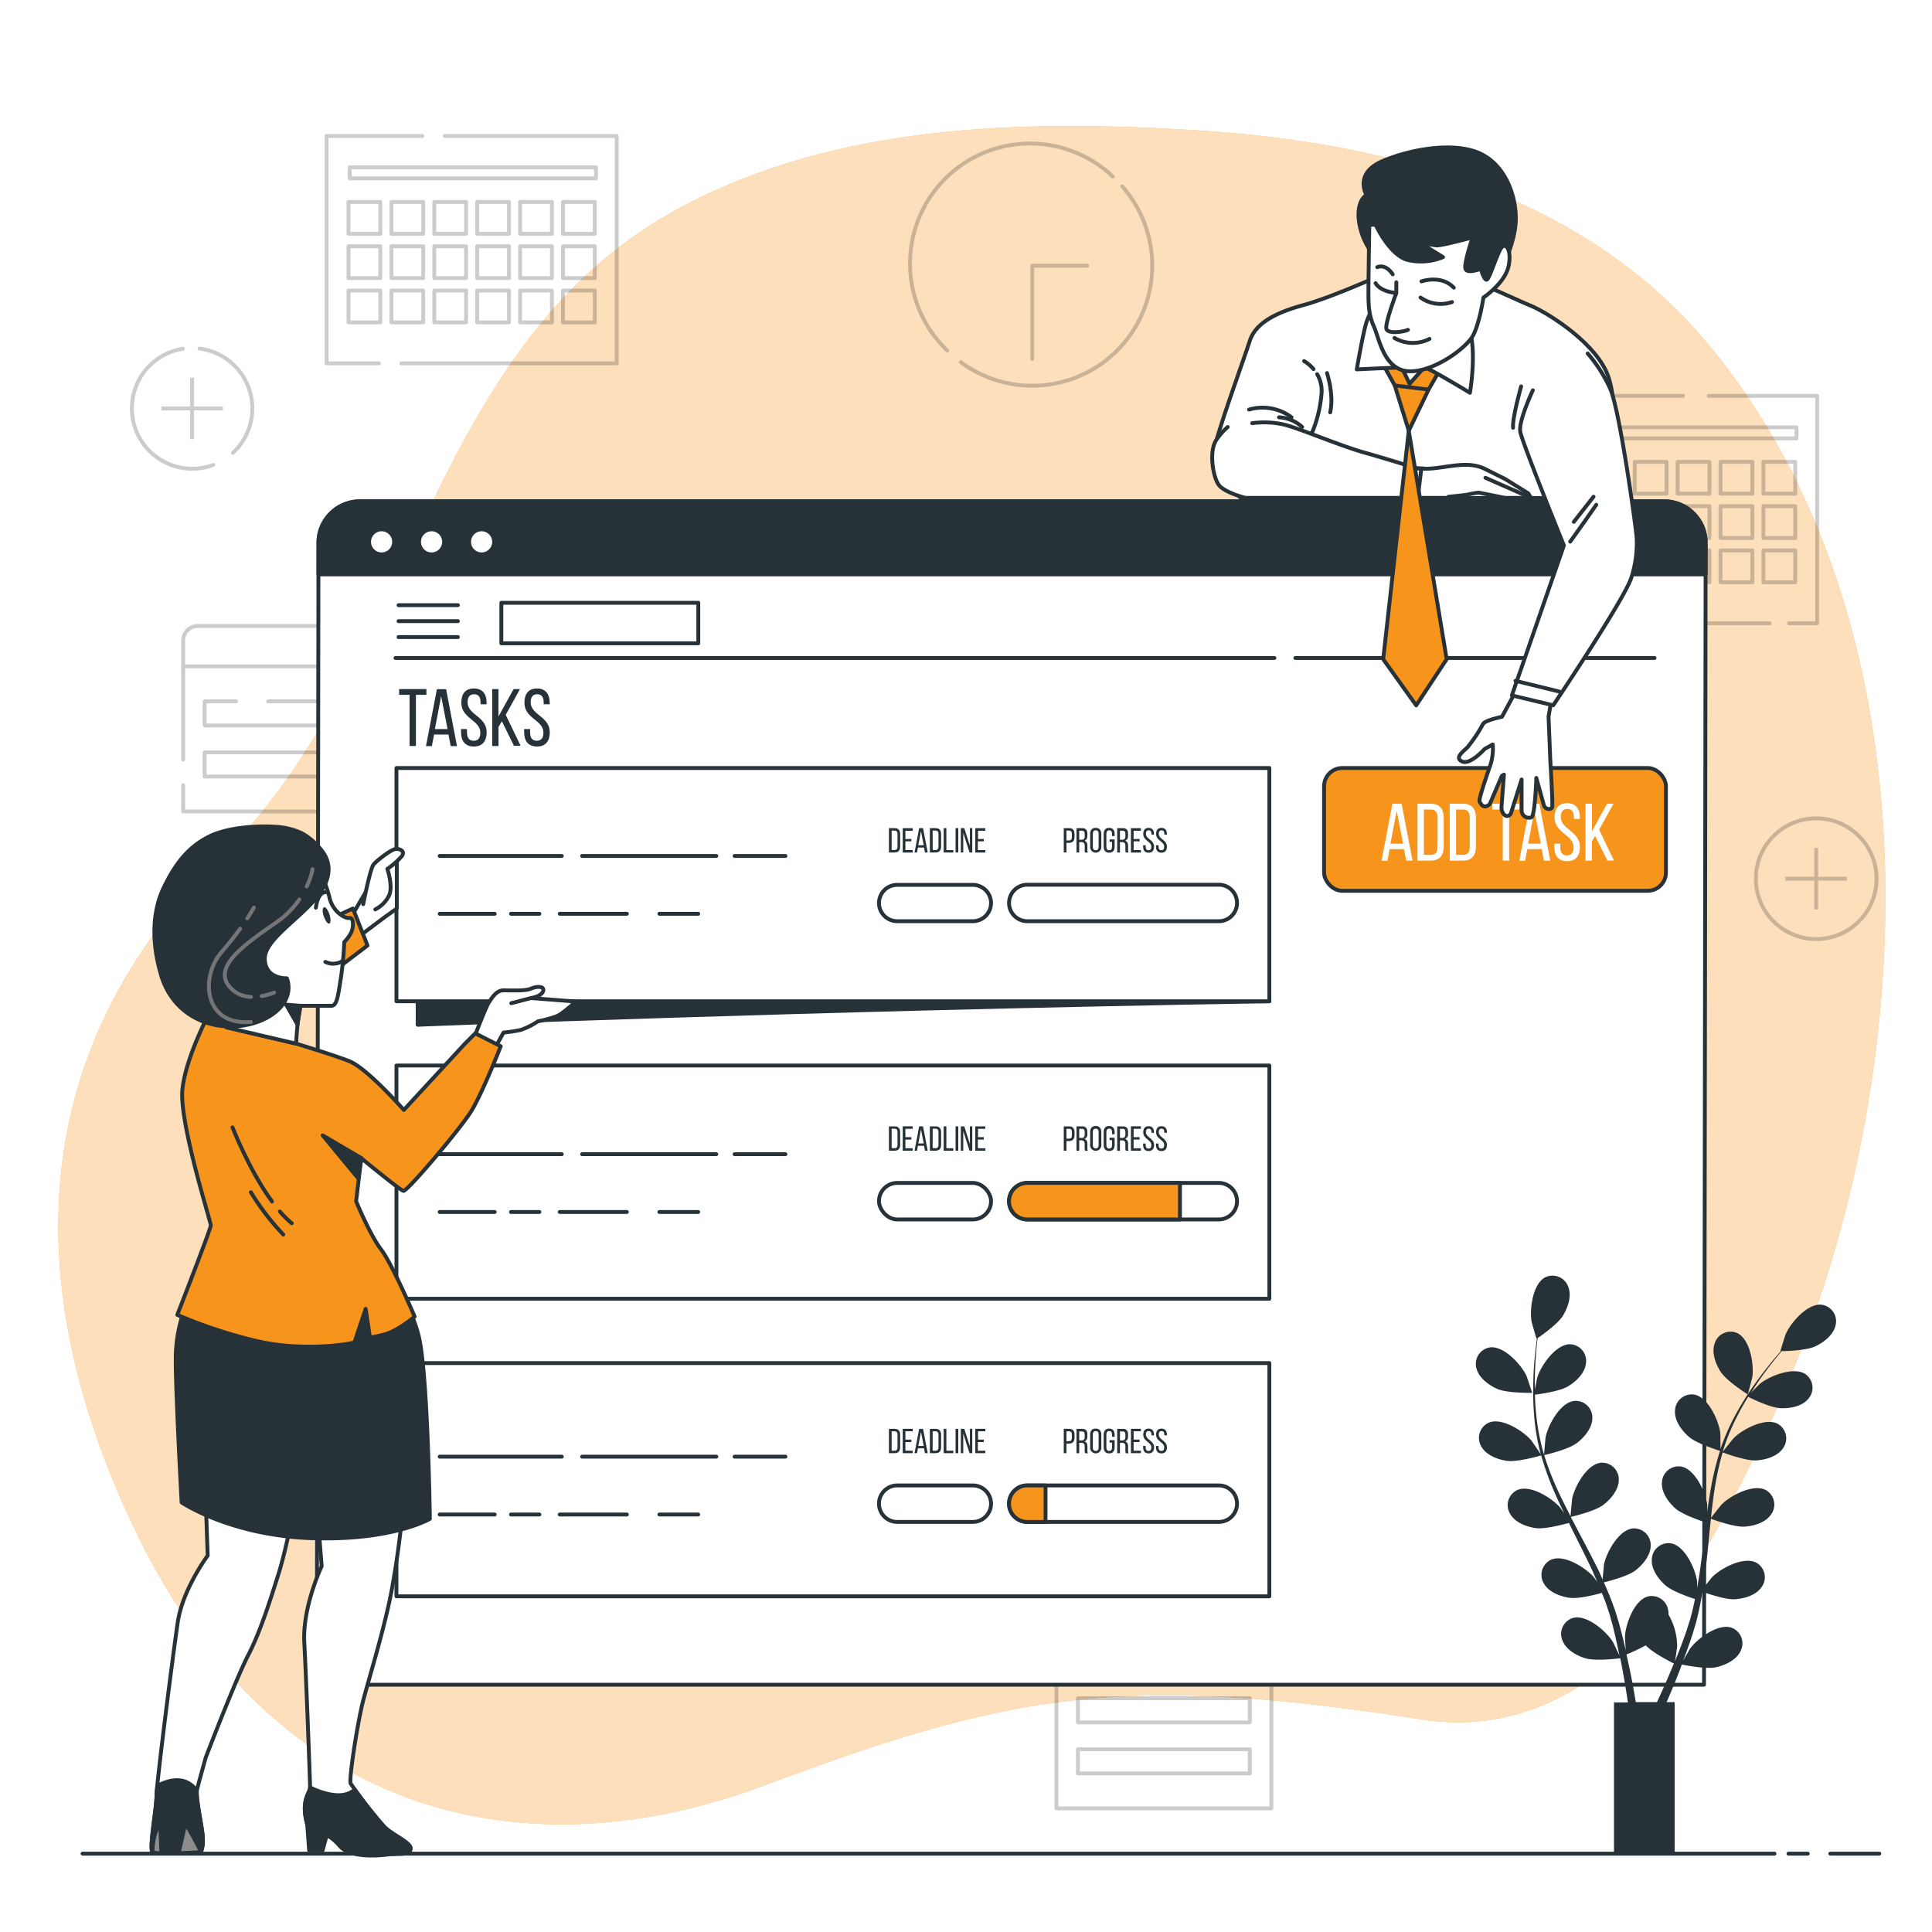 <svg class="animated" id="freepik_stories-add-tasks" xmlns="http://www.w3.org/2000/svg" viewBox="0 0 500 500" version="1.1" xmlns:xlink="http://www.w3.org/1999/xlink" xmlns:svgjs="http://svgjs.com/svgjs"><style>svg#freepik_stories-add-tasks:not(.animated) .animable {opacity: 0;}svg#freepik_stories-add-tasks.animated #freepik--task-panel--inject-12 {animation: 1s 1 forwards cubic-bezier(.36,-0.01,.5,1.38) slideLeft;animation-delay: 0s;}svg#freepik_stories-add-tasks.animated #freepik--Character--inject-12 {animation: 1s 1 forwards cubic-bezier(.36,-0.01,.5,1.38) slideRight;animation-delay: 0s;}            @keyframes slideLeft {                0% {                    opacity: 0;                    transform: translateX(-30px);                }                100% {                    opacity: 1;                    transform: translateX(0);                }            }                    @keyframes slideRight {                0% {                    opacity: 0;                    transform: translateX(30px);                }                100% {                    opacity: 1;                    transform: translateX(0);                }            }        </style><g id="freepik--background-simple--inject-12" class="animable" style="transform-origin: 251.512px 252.382px;"><path d="M462.77,357.68c34.45-81.57,38.81-196.85-20.56-268.45-32.75-39.5-84.28-52.63-133.47-55.56C264.65,31,217.47,32.09,177.41,53,109.53,88.31,107.85,172.39,57,222,16,262-1,319,34,394s100,92,164,68,93-29,170-17c35.39,5.52,61.07-21,76.6-49.65C451.25,383.08,457.36,370.5,462.77,357.68Z" style="fill: rgb(247, 148, 28); transform-origin: 251.512px 252.382px;" id="elf9eiq7l7f6s" class="animable"></path><g id="ela9kz7b2v7jv"><path d="M462.77,357.68c34.45-81.57,38.81-196.85-20.56-268.45-32.75-39.5-84.28-52.63-133.47-55.56C264.65,31,217.47,32.09,177.41,53,109.53,88.31,107.85,172.39,57,222,16,262-1,319,34,394s100,92,164,68,93-29,170-17c35.39,5.52,61.07-21,76.6-49.65C451.25,383.08,457.36,370.5,462.77,357.68Z" style="fill: rgb(255, 255, 255); opacity: 0.7; transform-origin: 251.512px 252.382px;" class="animable"></path></g></g><g id="freepik--Graphics--inject-12" class="animable" style="transform-origin: 259.889px 251.595px;"><g id="el0serjwp17738"><g style="opacity: 0.2; transform-origin: 122.06px 64.615px;" class="animable"><polyline points="115.11 35.19 159.6 35.19 159.6 94.04 103.89 94.04" style="fill: none; stroke: rgb(0, 0, 0); stroke-linecap: round; stroke-linejoin: round; transform-origin: 131.745px 64.615px;" id="elbv7khgem9ej" class="animable"></polyline><polyline points="98.07 94.04 84.52 94.04 84.52 35.19 109.29 35.19" style="fill: none; stroke: rgb(0, 0, 0); stroke-linecap: round; stroke-linejoin: round; transform-origin: 96.905px 64.615px;" id="el3c60b0x6s5d" class="animable"></polyline><rect x="90.19" y="52.27" width="8.24" height="8.24" style="fill: none; stroke: rgb(0, 0, 0); stroke-linecap: round; stroke-linejoin: round; transform-origin: 94.31px 56.39px;" id="elmqpgi5psac" class="animable"></rect><rect x="101.29" y="52.27" width="8.24" height="8.24" style="fill: none; stroke: rgb(0, 0, 0); stroke-linecap: round; stroke-linejoin: round; transform-origin: 105.41px 56.39px;" id="elc14u3ovhkt9" class="animable"></rect><rect x="112.39" y="52.27" width="8.24" height="8.24" style="fill: none; stroke: rgb(0, 0, 0); stroke-linecap: round; stroke-linejoin: round; transform-origin: 116.51px 56.39px;" id="elshvesngzibl" class="animable"></rect><rect x="123.49" y="52.27" width="8.24" height="8.24" style="fill: none; stroke: rgb(0, 0, 0); stroke-linecap: round; stroke-linejoin: round; transform-origin: 127.61px 56.39px;" id="el9io2nsl2f7g" class="animable"></rect><rect x="134.6" y="52.27" width="8.24" height="8.24" style="fill: none; stroke: rgb(0, 0, 0); stroke-linecap: round; stroke-linejoin: round; transform-origin: 138.72px 56.39px;" id="elk4ohw2k28s" class="animable"></rect><rect x="145.7" y="52.27" width="8.24" height="8.24" style="fill: none; stroke: rgb(0, 0, 0); stroke-linecap: round; stroke-linejoin: round; transform-origin: 149.82px 56.39px;" id="elyihff3t77n" class="animable"></rect><rect x="90.19" y="63.73" width="8.24" height="8.24" style="fill: none; stroke: rgb(0, 0, 0); stroke-linecap: round; stroke-linejoin: round; transform-origin: 94.31px 67.85px;" id="elfjc70m6l8j8" class="animable"></rect><rect x="101.29" y="63.73" width="8.24" height="8.24" style="fill: none; stroke: rgb(0, 0, 0); stroke-linecap: round; stroke-linejoin: round; transform-origin: 105.41px 67.85px;" id="elhlxltgnyn9" class="animable"></rect><rect x="112.39" y="63.73" width="8.24" height="8.24" style="fill: none; stroke: rgb(0, 0, 0); stroke-linecap: round; stroke-linejoin: round; transform-origin: 116.51px 67.85px;" id="elamajh6zd9xp" class="animable"></rect><rect x="123.49" y="63.73" width="8.24" height="8.24" style="fill: none; stroke: rgb(0, 0, 0); stroke-linecap: round; stroke-linejoin: round; transform-origin: 127.61px 67.85px;" id="elwbh6nicvo" class="animable"></rect><rect x="134.6" y="63.73" width="8.24" height="8.24" style="fill: none; stroke: rgb(0, 0, 0); stroke-linecap: round; stroke-linejoin: round; transform-origin: 138.72px 67.85px;" id="elhar8o1gg90m" class="animable"></rect><rect x="145.7" y="63.73" width="8.24" height="8.24" style="fill: none; stroke: rgb(0, 0, 0); stroke-linecap: round; stroke-linejoin: round; transform-origin: 149.82px 67.85px;" id="eljah0jrog84s" class="animable"></rect><rect x="90.19" y="75.19" width="8.24" height="8.24" style="fill: none; stroke: rgb(0, 0, 0); stroke-linecap: round; stroke-linejoin: round; transform-origin: 94.31px 79.31px;" id="eliyrei3lnjkc" class="animable"></rect><rect x="101.29" y="75.19" width="8.24" height="8.24" style="fill: none; stroke: rgb(0, 0, 0); stroke-linecap: round; stroke-linejoin: round; transform-origin: 105.41px 79.31px;" id="el06vfuwidmdlb" class="animable"></rect><rect x="112.39" y="75.19" width="8.24" height="8.24" style="fill: none; stroke: rgb(0, 0, 0); stroke-linecap: round; stroke-linejoin: round; transform-origin: 116.51px 79.31px;" id="elfczxbdr42a" class="animable"></rect><rect x="123.49" y="75.19" width="8.24" height="8.24" style="fill: none; stroke: rgb(0, 0, 0); stroke-linecap: round; stroke-linejoin: round; transform-origin: 127.61px 79.31px;" id="el3m9tprkh3t6" class="animable"></rect><rect x="134.6" y="75.19" width="8.24" height="8.24" style="fill: none; stroke: rgb(0, 0, 0); stroke-linecap: round; stroke-linejoin: round; transform-origin: 138.72px 79.31px;" id="el4qet5tk9pvh" class="animable"></rect><rect x="145.7" y="75.19" width="8.24" height="8.24" style="fill: none; stroke: rgb(0, 0, 0); stroke-linecap: round; stroke-linejoin: round; transform-origin: 149.82px 79.31px;" id="elvk2gsjdiesa" class="animable"></rect><rect x="90.5" y="43.31" width="63.75" height="2.86" style="fill: none; stroke: rgb(0, 0, 0); stroke-linecap: round; stroke-linejoin: round; transform-origin: 122.375px 44.74px;" id="elwhv3945p97a" class="animable"></rect></g></g><g id="elifnldy1nf58"><g style="opacity: 0.2; transform-origin: 432.735px 131.88px;" class="animable"><polyline points="442.21 102.45 470.28 102.45 470.28 161.31 462.99 161.31" style="fill: none; stroke: rgb(0, 0, 0); stroke-linecap: round; stroke-linejoin: round; transform-origin: 456.245px 131.88px;" id="elohzu71vft8t" class="animable"></polyline><polyline points="458 161.31 395.19 161.31 395.19 102.45 435.56 102.45" style="fill: none; stroke: rgb(0, 0, 0); stroke-linecap: round; stroke-linejoin: round; transform-origin: 426.595px 131.88px;" id="elfz61t88i8u" class="animable"></polyline><rect x="400.86" y="119.53" width="8.24" height="8.24" style="fill: none; stroke: rgb(0, 0, 0); stroke-linecap: round; stroke-linejoin: round; transform-origin: 404.98px 123.65px;" id="el9hjfylxsrg" class="animable"></rect><rect x="411.97" y="119.53" width="8.24" height="8.24" style="fill: none; stroke: rgb(0, 0, 0); stroke-linecap: round; stroke-linejoin: round; transform-origin: 416.09px 123.65px;" id="el6pzm58gqt24" class="animable"></rect><rect x="423.07" y="119.53" width="8.24" height="8.24" style="fill: none; stroke: rgb(0, 0, 0); stroke-linecap: round; stroke-linejoin: round; transform-origin: 427.19px 123.65px;" id="elneimoujfzmd" class="animable"></rect><rect x="434.17" y="119.53" width="8.24" height="8.24" style="fill: none; stroke: rgb(0, 0, 0); stroke-linecap: round; stroke-linejoin: round; transform-origin: 438.29px 123.65px;" id="elku9dp7kngwf" class="animable"></rect><rect x="445.27" y="119.53" width="8.24" height="8.24" style="fill: none; stroke: rgb(0, 0, 0); stroke-linecap: round; stroke-linejoin: round; transform-origin: 449.39px 123.65px;" id="elkbtmnj7mol" class="animable"></rect><rect x="456.37" y="119.53" width="8.24" height="8.24" style="fill: none; stroke: rgb(0, 0, 0); stroke-linecap: round; stroke-linejoin: round; transform-origin: 460.49px 123.65px;" id="eld7k37fkh3ng" class="animable"></rect><rect x="400.86" y="130.99" width="8.24" height="8.24" style="fill: none; stroke: rgb(0, 0, 0); stroke-linecap: round; stroke-linejoin: round; transform-origin: 404.98px 135.11px;" id="elvhspbgfyos" class="animable"></rect><rect x="411.97" y="130.99" width="8.24" height="8.24" style="fill: none; stroke: rgb(0, 0, 0); stroke-linecap: round; stroke-linejoin: round; transform-origin: 416.09px 135.11px;" id="elmcx3e95khnf" class="animable"></rect><rect x="423.07" y="130.99" width="8.24" height="8.24" style="fill: none; stroke: rgb(0, 0, 0); stroke-linecap: round; stroke-linejoin: round; transform-origin: 427.19px 135.11px;" id="elwwecefjljj" class="animable"></rect><rect x="434.17" y="130.99" width="8.24" height="8.24" style="fill: none; stroke: rgb(0, 0, 0); stroke-linecap: round; stroke-linejoin: round; transform-origin: 438.29px 135.11px;" id="elej8l1mnqo3s" class="animable"></rect><rect x="445.27" y="130.99" width="8.24" height="8.24" style="fill: none; stroke: rgb(0, 0, 0); stroke-linecap: round; stroke-linejoin: round; transform-origin: 449.39px 135.11px;" id="eltsxf03a321t" class="animable"></rect><rect x="456.37" y="130.99" width="8.24" height="8.24" style="fill: none; stroke: rgb(0, 0, 0); stroke-linecap: round; stroke-linejoin: round; transform-origin: 460.49px 135.11px;" id="els5v8p3b389r" class="animable"></rect><rect x="400.86" y="142.45" width="8.24" height="8.24" style="fill: none; stroke: rgb(0, 0, 0); stroke-linecap: round; stroke-linejoin: round; transform-origin: 404.98px 146.57px;" id="elnbu85zadyp" class="animable"></rect><rect x="411.97" y="142.45" width="8.24" height="8.24" style="fill: none; stroke: rgb(0, 0, 0); stroke-linecap: round; stroke-linejoin: round; transform-origin: 416.09px 146.57px;" id="elxxa3wihv3hi" class="animable"></rect><rect x="423.07" y="142.45" width="8.24" height="8.24" style="fill: none; stroke: rgb(0, 0, 0); stroke-linecap: round; stroke-linejoin: round; transform-origin: 427.19px 146.57px;" id="el1ofx831rhhi" class="animable"></rect><rect x="434.17" y="142.45" width="8.24" height="8.24" style="fill: none; stroke: rgb(0, 0, 0); stroke-linecap: round; stroke-linejoin: round; transform-origin: 438.29px 146.57px;" id="ellze0oct03h" class="animable"></rect><rect x="445.27" y="142.45" width="8.24" height="8.24" style="fill: none; stroke: rgb(0, 0, 0); stroke-linecap: round; stroke-linejoin: round; transform-origin: 449.39px 146.57px;" id="elulkmntksjq" class="animable"></rect><rect x="456.37" y="142.45" width="8.24" height="8.24" style="fill: none; stroke: rgb(0, 0, 0); stroke-linecap: round; stroke-linejoin: round; transform-origin: 460.49px 146.57px;" id="el40g7teygrxs" class="animable"></rect><rect x="401.18" y="110.58" width="63.75" height="2.87" style="fill: none; stroke: rgb(0, 0, 0); stroke-linecap: round; stroke-linejoin: round; transform-origin: 433.055px 112.015px;" id="elv4igwkhev3g" class="animable"></rect></g></g><g id="el5au8qgbpocu"><g style="opacity: 0.2; transform-origin: 75.225px 186px;" class="animable"><path d="M47.4,196.57V165.86A3.82,3.82,0,0,1,51.22,162h48a3.83,3.83,0,0,1,3.83,3.83V210H47.4v-6.78" style="fill: none; stroke: rgb(0, 0, 0); stroke-linecap: round; stroke-linejoin: round; transform-origin: 75.225px 186px;" id="elzloma0kf27" class="animable"></path><line x1="48.09" y1="172.46" x2="102.32" y2="172.46" style="fill: none; stroke: rgb(0, 0, 0); stroke-linecap: round; stroke-linejoin: round; transform-origin: 75.205px 172.46px;" id="elfc79plkn33f" class="animable"></line><polyline points="61.08 181.5 52.96 181.5 52.96 187.75 97.45 187.75 97.45 181.5 69.39 181.5" style="fill: none; stroke: rgb(0, 0, 0); stroke-linecap: round; stroke-linejoin: round; transform-origin: 75.205px 184.625px;" id="el3w0ye17cfmc" class="animable"></polyline><rect x="52.96" y="194.71" width="44.49" height="6.26" style="fill: none; stroke: rgb(0, 0, 0); stroke-linecap: round; stroke-linejoin: round; transform-origin: 75.205px 197.84px;" id="elhpmwntlzhzw" class="animable"></rect></g></g><g id="elhkp07xzu0tv"><g style="opacity: 0.2; transform-origin: 301.22px 444px;" class="animable"><path d="M277.22,420h48a3.82,3.82,0,0,1,3.82,3.82V468a0,0,0,0,1,0,0H273.4a0,0,0,0,1,0,0V423.86A3.82,3.82,0,0,1,277.22,420Z" style="fill: none; stroke: rgb(0, 0, 0); stroke-linecap: round; stroke-linejoin: round; transform-origin: 301.22px 444px;" id="eln36o3gkjpq9" class="animable"></path><line x1="274.09" y1="430.46" x2="328.32" y2="430.46" style="fill: none; stroke: rgb(0, 0, 0); stroke-linecap: round; stroke-linejoin: round; transform-origin: 301.205px 430.46px;" id="elq8iupp7cgco" class="animable"></line><rect x="278.96" y="439.5" width="44.49" height="6.26" style="fill: none; stroke: rgb(0, 0, 0); stroke-linecap: round; stroke-linejoin: round; transform-origin: 301.205px 442.63px;" id="elzxy2z32dxzc" class="animable"></rect><rect x="278.96" y="452.71" width="44.49" height="6.26" style="fill: none; stroke: rgb(0, 0, 0); stroke-linecap: round; stroke-linejoin: round; transform-origin: 301.205px 455.84px;" id="el592en0yvb7j" class="animable"></rect></g></g><g id="elut8mlwpczii"><g style="opacity: 0.2; transform-origin: 266.859px 68.487px;" class="animable"><path d="M288,45.71a31.06,31.06,0,0,0-42.84,45" style="fill: none; stroke: rgb(0, 0, 0); stroke-linecap: round; stroke-linejoin: round; transform-origin: 261.761px 63.931px;" id="elu7e9pjxzkfk" class="animable"></path><path d="M248.66,93.73a31.06,31.06,0,0,0,41.79-45.49" style="fill: none; stroke: rgb(0, 0, 0); stroke-linecap: round; stroke-linejoin: round; transform-origin: 273.428px 74.031px;" id="elxthlmwnhq9i" class="animable"></path><polyline points="281.36 68.77 267.15 68.77 267.15 92.9" style="fill: none; stroke: rgb(0, 0, 0); stroke-linecap: round; stroke-linejoin: round; transform-origin: 274.255px 80.835px;" id="el55m2bf7pqt3" class="animable"></polyline></g></g><g id="ell3qz76fnyq9"><g style="opacity: 0.2; transform-origin: 49.717px 105.759px;" class="animable"><path d="M47.31,90.26a15.62,15.62,0,1,0,7.88,30.07" style="fill: none; stroke: rgb(0, 0, 0); stroke-linecap: round; stroke-linejoin: round; transform-origin: 44.659px 105.784px;" id="el9g6y23odzcu" class="animable"></path><path d="M60.27,117.21a15.63,15.63,0,0,0-8.65-27" style="fill: none; stroke: rgb(0, 0, 0); stroke-linecap: round; stroke-linejoin: round; transform-origin: 58.463px 103.71px;" id="el38bis4lk0ii" class="animable"></path><line x1="49.71" y1="97.74" x2="49.71" y2="113.65" style="fill: none; stroke: rgb(0, 0, 0); stroke-miterlimit: 10; transform-origin: 49.71px 105.695px;" id="elhtae825br4p" class="animable"></line><line x1="57.67" y1="105.7" x2="41.75" y2="105.7" style="fill: none; stroke: rgb(0, 0, 0); stroke-miterlimit: 10; transform-origin: 49.71px 105.7px;" id="elgjh4ui806mj" class="animable"></line></g></g><g id="els9ieoewphhk"><g style="opacity: 0.2; transform-origin: 470.03px 227.41px;" class="animable"><circle cx="470.03" cy="227.41" r="15.62" style="fill: none; stroke: rgb(0, 0, 0); stroke-linecap: round; stroke-linejoin: round; transform-origin: 470.03px 227.41px;" id="elj70eb8alcvg" class="animable"></circle><line x1="470.03" y1="219.45" x2="470.03" y2="235.37" style="fill: none; stroke: rgb(0, 0, 0); stroke-miterlimit: 10; transform-origin: 470.03px 227.41px;" id="elfvq0c9piw1" class="animable"></line><line x1="477.98" y1="227.41" x2="462.07" y2="227.41" style="fill: none; stroke: rgb(0, 0, 0); stroke-miterlimit: 10; transform-origin: 470.025px 227.41px;" id="elp9jgk5slnwj" class="animable"></line></g></g></g><g id="freepik--task-panel--inject-12" class="animable" style="transform-origin: 261.71px 237.08px;"><path d="M441,436H82l.42-295.53a10.73,10.73,0,0,1,10.73-10.73H430.69a10.72,10.72,0,0,1,10.73,10.73Z" style="fill: rgb(255, 255, 255); stroke: rgb(38, 50, 56); stroke-linecap: round; stroke-linejoin: round; transform-origin: 261.71px 282.87px;" id="el8y9bnhvegr2" class="animable"></path><rect x="129.75" y="156" width="50.97" height="10.49" style="fill: none; stroke: rgb(38, 50, 56); stroke-linecap: round; stroke-linejoin: round; transform-origin: 155.235px 161.245px;" id="eloaxlc9051vm" class="animable"></rect><line x1="335.24" y1="170.29" x2="428.19" y2="170.29" style="fill: none; stroke: rgb(38, 50, 56); stroke-linecap: round; stroke-linejoin: round; transform-origin: 381.715px 170.29px;" id="elz6od0pc1cir" class="animable"></line><line x1="102.35" y1="170.29" x2="329.82" y2="170.29" style="fill: none; stroke: rgb(38, 50, 56); stroke-linecap: round; stroke-linejoin: round; transform-origin: 216.085px 170.29px;" id="ele4prn6ec9pt" class="animable"></line><path d="M430.69,129.74H93.15a10.73,10.73,0,0,0-10.73,10.73v8.17h359v-8.17A10.72,10.72,0,0,0,430.69,129.74Z" style="fill: rgb(38, 50, 56); stroke: rgb(38, 50, 56); stroke-linecap: round; stroke-linejoin: round; transform-origin: 261.92px 139.19px;" id="elpgg2892bd0h" class="animable"></path><path d="M102,140.23a3.24,3.24,0,1,0-3.24,3.24A3.24,3.24,0,0,0,102,140.23Z" style="fill: rgb(255, 255, 255); stroke: rgb(38, 50, 56); stroke-linecap: round; stroke-linejoin: round; transform-origin: 98.76px 140.23px;" id="elx0bzv7rxb6" class="animable"></path><path d="M114.93,140.23a3.24,3.24,0,1,0-3.24,3.24A3.24,3.24,0,0,0,114.93,140.23Z" style="fill: rgb(255, 255, 255); stroke: rgb(38, 50, 56); stroke-linecap: round; stroke-linejoin: round; transform-origin: 111.69px 140.23px;" id="elvcsow8p7q4o" class="animable"></path><circle cx="124.64" cy="140.23" r="3.24" style="fill: rgb(255, 255, 255); stroke: rgb(38, 50, 56); stroke-linecap: round; stroke-linejoin: round; transform-origin: 124.64px 140.23px;" id="elqn0kq7l31si" class="animable"></circle><line x1="103.14" y1="156.62" x2="118.5" y2="156.62" style="fill: none; stroke: rgb(38, 50, 56); stroke-linecap: round; stroke-linejoin: round; transform-origin: 110.82px 156.62px;" id="ellkvv6vpc5aa" class="animable"></line><line x1="103.14" y1="160.75" x2="118.5" y2="160.75" style="fill: none; stroke: rgb(38, 50, 56); stroke-linecap: round; stroke-linejoin: round; transform-origin: 110.82px 160.75px;" id="elv5qtvqxk0u" class="animable"></line><line x1="103.14" y1="164.87" x2="118.5" y2="164.87" style="fill: none; stroke: rgb(38, 50, 56); stroke-linecap: round; stroke-linejoin: round; transform-origin: 110.82px 164.87px;" id="el0axdfe8e5qgb" class="animable"></line><path d="M106,193.06V179.82h-2.71v-1.49h7.07v1.49h-2.72v13.24Z" style="fill: rgb(38, 50, 56); transform-origin: 106.825px 185.695px;" id="elkw05hg6btv" class="animable"></path><path d="M112.34,190.09l-.57,3h-1.52l2.82-14.73h2.38l2.82,14.73h-1.64l-.57-3Zm.21-1.41h3.28l-1.66-8.5Z" style="fill: rgb(38, 50, 56); transform-origin: 114.26px 185.725px;" id="elu896s7uq42j" class="animable"></path><path d="M125.93,181.86v.4h-1.56v-.48c0-1.33-.5-2.11-1.68-2.11s-1.68.78-1.68,2.09c0,3.3,4.94,3.62,4.94,7.76,0,2.23-1.07,3.68-3.32,3.68s-3.31-1.45-3.31-3.68v-.84h1.54v.93c0,1.32.55,2.1,1.73,2.1s1.72-.78,1.72-2.1c0-3.29-4.92-3.6-4.92-7.75,0-2.27,1-3.68,3.26-3.68S125.93,179.63,125.93,181.86Z" style="fill: rgb(38, 50, 56); transform-origin: 122.635px 185.69px;" id="el45ksbe74hu6" class="animable"></path><path d="M129.89,186.66l-.87,1.45v4.95h-1.64V178.33H129v7.11l3.92-7.11h1.66L130.88,185l3.85,8H133Z" style="fill: rgb(38, 50, 56); transform-origin: 131.055px 185.695px;" id="elynv93b5kshr" class="animable"></path><path d="M142.26,181.86v.4H140.7v-.48c0-1.33-.5-2.11-1.68-2.11s-1.68.78-1.68,2.09c0,3.3,4.94,3.62,4.94,7.76,0,2.23-1.07,3.68-3.32,3.68s-3.31-1.45-3.31-3.68v-.84h1.54v.93c0,1.32.55,2.1,1.73,2.1s1.72-.78,1.72-2.1c0-3.29-4.92-3.6-4.92-7.75,0-2.27,1.05-3.68,3.26-3.68S142.26,179.63,142.26,181.86Z" style="fill: rgb(38, 50, 56); transform-origin: 138.965px 185.69px;" id="el7tspa73emch" class="animable"></path><rect x="102.6" y="275.75" width="225.91" height="60.36" style="fill: rgb(255, 255, 255); stroke: rgb(38, 50, 56); stroke-linecap: round; stroke-linejoin: round; transform-origin: 215.555px 305.93px;" id="el7yrdk6sgoyi" class="animable"></rect><path d="M276.68,291.5c1,0,1.41.58,1.41,1.53v.76c0,1-.47,1.52-1.46,1.52H276v2.49h-.7v-6.3Zm-.05,3.18c.52,0,.77-.24.77-.84V293c0-.58-.21-.87-.72-.87H276v2.55Z" style="fill: rgb(38, 50, 56); transform-origin: 276.695px 294.65px;" id="elh7g15hmgg0f" class="animable"></path><path d="M280,291.5c1,0,1.41.5,1.41,1.44v.51a1.19,1.19,0,0,1-.78,1.3c.57.17.79.63.79,1.31v1a1.69,1.69,0,0,0,.12.76h-.71a1.72,1.72,0,0,1-.11-.77v-1c0-.71-.34-.93-.92-.93h-.5v2.69h-.7v-6.3Zm-.17,3c.55,0,.89-.18.89-.87V293c0-.57-.21-.87-.73-.87h-.69v2.34Z" style="fill: rgb(38, 50, 56); transform-origin: 280.07px 294.66px;" id="el3u3j4r3pgwq" class="animable"></path><path d="M282.13,293c0-1,.48-1.59,1.44-1.59s1.45.62,1.45,1.59v3.26a1.45,1.45,0,1,1-2.89,0Zm.7,3.29c0,.58.24.91.74.91s.75-.33.75-.91V293c0-.57-.23-.91-.75-.91s-.74.34-.74.91Z" style="fill: rgb(38, 50, 56); transform-origin: 283.575px 294.62px;" id="elw5olx8rja1" class="animable"></path><path d="M288.47,293v.54h-.67V293c0-.57-.22-.91-.74-.91s-.73.34-.73.91v3.33c0,.57.23.91.73.91s.74-.34.74-.91v-1.26h-.65v-.63h1.32v1.86c0,1-.45,1.58-1.42,1.58s-1.42-.63-1.42-1.58V293c0-1,.45-1.59,1.42-1.59S288.47,292.06,288.47,293Z" style="fill: rgb(38, 50, 56); transform-origin: 287.05px 294.645px;" id="eltny2a65k61" class="animable"></path><path d="M290.54,291.5c1,0,1.4.5,1.4,1.44v.51a1.19,1.19,0,0,1-.78,1.3c.58.17.79.63.79,1.31v1a1.57,1.57,0,0,0,.13.76h-.71a1.69,1.69,0,0,1-.12-.77v-1c0-.71-.33-.93-.92-.93h-.49v2.69h-.71v-6.3Zm-.18,3c.56,0,.89-.18.89-.87V293c0-.57-.21-.87-.73-.87h-.68v2.34Z" style="fill: rgb(38, 50, 56); transform-origin: 290.605px 294.66px;" id="elgmr1279eu2u" class="animable"></path><path d="M294.92,294.29v.63h-1.54v2.24h1.89v.64h-2.59v-6.3h2.59v.63h-1.89v2.16Z" style="fill: rgb(38, 50, 56); transform-origin: 293.975px 294.65px;" id="el4wkueyiumph" class="animable"></path><path d="M298.65,293v.17H298V293c0-.57-.21-.9-.72-.9s-.72.33-.72.89c0,1.42,2.12,1.55,2.12,3.32,0,1-.46,1.58-1.43,1.58s-1.41-.62-1.41-1.58v-.36h.66v.4c0,.57.23.9.74.9s.73-.33.73-.9c0-1.4-2.1-1.54-2.1-3.31,0-1,.45-1.58,1.39-1.58S298.65,292.05,298.65,293Z" style="fill: rgb(38, 50, 56); transform-origin: 297.26px 294.675px;" id="elfhz0neu1x1o" class="animable"></path><path d="M302,293v.17h-.67V293c0-.57-.22-.9-.72-.9s-.72.33-.72.89c0,1.42,2.11,1.55,2.11,3.32,0,1-.45,1.58-1.42,1.58s-1.41-.62-1.41-1.58v-.36h.66v.4c0,.57.23.9.73.9s.74-.33.74-.9c0-1.4-2.1-1.54-2.1-3.31,0-1,.45-1.58,1.39-1.58S302,292.05,302,293Z" style="fill: rgb(38, 50, 56); transform-origin: 300.585px 294.675px;" id="elvhboxekbdcb" class="animable"></path><path d="M231.53,291.5c1,0,1.43.59,1.43,1.56v3.18c0,1-.45,1.56-1.43,1.56h-1.48v-6.3Zm0,5.66c.5,0,.75-.32.75-.89V293c0-.58-.25-.9-.76-.9h-.76v5Z" style="fill: rgb(38, 50, 56); transform-origin: 231.505px 294.65px;" id="el7iwl3ct4xh9" class="animable"></path><path d="M235.86,294.29v.63h-1.54v2.24h1.89v.64h-2.59v-6.3h2.59v.63h-1.89v2.16Z" style="fill: rgb(38, 50, 56); transform-origin: 234.915px 294.65px;" id="el3f8bpwrqg5c" class="animable"></path><path d="M237.57,296.53l-.25,1.27h-.64l1.2-6.3h1l1.21,6.3h-.71l-.24-1.27Zm.09-.61h1.4l-.71-3.63Z" style="fill: rgb(38, 50, 56); transform-origin: 238.385px 294.65px;" id="elq5gbnxsql2h" class="animable"></path><path d="M242.13,291.5c1,0,1.43.59,1.43,1.56v3.18c0,1-.45,1.56-1.43,1.56h-1.48v-6.3Zm0,5.66c.51,0,.75-.32.75-.89V293c0-.58-.24-.9-.76-.9h-.75v5Z" style="fill: rgb(38, 50, 56); transform-origin: 242.105px 294.65px;" id="el5k9qugpewnf" class="animable"></path><path d="M244.22,297.8v-6.3h.7v5.66h1.8v.64Z" style="fill: rgb(38, 50, 56); transform-origin: 245.47px 294.65px;" id="elgufv1843q7e" class="animable"></path><path d="M248,291.5v6.3h-.7v-6.3Z" style="fill: rgb(38, 50, 56); transform-origin: 247.65px 294.65px;" id="el1fnwsfexks" class="animable"></path><path d="M249.29,297.8h-.63v-6.3h.89l1.46,4.55V291.5h.62v6.3h-.72l-1.62-5.1Z" style="fill: rgb(38, 50, 56); transform-origin: 250.145px 294.65px;" id="elhgyndgb2j1" class="animable"></path><path d="M254.6,294.29v.63h-1.54v2.24H255v.64h-2.6v-6.3H255v.63h-1.89v2.16Z" style="fill: rgb(38, 50, 56); transform-origin: 253.7px 294.65px;" id="elu2ag54f1f5t" class="animable"></path><line x1="190.11" y1="298.7" x2="203.27" y2="298.7" style="fill: none; stroke: rgb(38, 50, 56); stroke-linecap: round; stroke-linejoin: round; transform-origin: 196.69px 298.7px;" id="elxfmrmxjo7m" class="animable"></line><line x1="150.65" y1="298.7" x2="185.38" y2="298.7" style="fill: none; stroke: rgb(38, 50, 56); stroke-linecap: round; stroke-linejoin: round; transform-origin: 168.015px 298.7px;" id="elk1kbvgzdqu" class="animable"></line><line x1="113.79" y1="298.7" x2="145.39" y2="298.7" style="fill: none; stroke: rgb(38, 50, 56); stroke-linecap: round; stroke-linejoin: round; transform-origin: 129.59px 298.7px;" id="elvzini901ez" class="animable"></line><line x1="170.65" y1="313.66" x2="180.7" y2="313.66" style="fill: none; stroke: rgb(38, 50, 56); stroke-linecap: round; stroke-linejoin: round; transform-origin: 175.675px 313.66px;" id="el47nm60y6hyk" class="animable"></line><line x1="144.86" y1="313.66" x2="162.23" y2="313.66" style="fill: none; stroke: rgb(38, 50, 56); stroke-linecap: round; stroke-linejoin: round; transform-origin: 153.545px 313.66px;" id="el08r0l8vu54in" class="animable"></line><line x1="132.24" y1="313.66" x2="139.6" y2="313.66" style="fill: none; stroke: rgb(38, 50, 56); stroke-linecap: round; stroke-linejoin: round; transform-origin: 135.92px 313.66px;" id="elzue3z9mns4j" class="animable"></line><line x1="113.79" y1="313.66" x2="128.03" y2="313.66" style="fill: none; stroke: rgb(38, 50, 56); stroke-linecap: round; stroke-linejoin: round; transform-origin: 120.91px 313.66px;" id="el2ihencofudp" class="animable"></line><path d="M320.14,310.87a4.73,4.73,0,0,1-4.72,4.72H265.87a4.73,4.73,0,0,1-4.73-4.72,4.75,4.75,0,0,1,4.73-4.73h49.55A4.72,4.72,0,0,1,320.14,310.87Z" style="fill: rgb(255, 255, 255); stroke: rgb(38, 50, 56); stroke-linecap: round; stroke-linejoin: round; transform-origin: 290.64px 310.865px;" id="elnyk52y3bjge" class="animable"></path><path d="M305.37,306.14v9.45h-39.5a4.73,4.73,0,0,1-4.73-4.72,4.75,4.75,0,0,1,4.73-4.73Z" style="fill: rgb(247, 148, 28); stroke: rgb(38, 50, 56); stroke-linecap: round; stroke-linejoin: round; transform-origin: 283.255px 310.865px;" id="el810rrtov4p3" class="animable"></path><rect x="227.48" y="306.14" width="29" height="9.45" rx="4.72" style="fill: rgb(255, 255, 255); stroke: rgb(38, 50, 56); stroke-linecap: round; stroke-linejoin: round; transform-origin: 241.98px 310.865px;" id="elu7ggtl4z58j" class="animable"></rect><rect x="102.6" y="352.76" width="225.91" height="60.36" style="fill: rgb(255, 255, 255); stroke: rgb(38, 50, 56); stroke-linecap: round; stroke-linejoin: round; transform-origin: 215.555px 382.94px;" id="elng2gget0vd" class="animable"></rect><path d="M276.68,369.78c1,0,1.41.58,1.41,1.54v.75c0,1-.47,1.53-1.46,1.53H276v2.48h-.7v-6.3Zm-.05,3.19c.52,0,.77-.25.77-.85v-.84c0-.57-.21-.86-.72-.86H276V373Z" style="fill: rgb(38, 50, 56); transform-origin: 276.695px 372.93px;" id="el6gj7rvk3ye6" class="animable"></path><path d="M280,369.78c1,0,1.41.5,1.41,1.44v.51c0,.7-.24,1.13-.78,1.3.57.17.79.64.79,1.31v1a1.67,1.67,0,0,0,.12.76h-.71a1.67,1.67,0,0,1-.11-.76v-1c0-.72-.34-.94-.92-.94h-.5v2.69h-.7v-6.3Zm-.17,3c.55,0,.89-.18.89-.86v-.61c0-.56-.21-.86-.73-.86h-.69v2.33Z" style="fill: rgb(38, 50, 56); transform-origin: 280.07px 372.94px;" id="elfkyosun86um" class="animable"></path><path d="M282.13,371.3c0-1,.48-1.58,1.44-1.58s1.45.62,1.45,1.58v3.26a1.45,1.45,0,1,1-2.89,0Zm.7,3.3c0,.57.24.9.74.9s.75-.33.75-.9v-3.34c0-.56-.23-.9-.75-.9s-.74.34-.74.9Z" style="fill: rgb(38, 50, 56); transform-origin: 283.575px 372.925px;" id="el8u9orru7a4b" class="animable"></path><path d="M288.47,371.3v.54h-.67v-.58c0-.56-.22-.9-.74-.9s-.73.34-.73.9v3.34c0,.56.23.9.73.9s.74-.34.74-.9v-1.26h-.65v-.63h1.32v1.85c0,.95-.45,1.58-1.42,1.58s-1.42-.63-1.42-1.58V371.3c0-.95.45-1.58,1.42-1.58S288.47,370.35,288.47,371.3Z" style="fill: rgb(38, 50, 56); transform-origin: 287.05px 372.93px;" id="elsa4r5h4z42d" class="animable"></path><path d="M290.54,369.78c1,0,1.4.5,1.4,1.44v.51c0,.7-.24,1.13-.78,1.3.58.17.79.64.79,1.31v1a1.54,1.54,0,0,0,.13.76h-.71a1.64,1.64,0,0,1-.12-.76v-1c0-.72-.33-.94-.92-.94h-.49v2.69h-.71v-6.3Zm-.18,3c.56,0,.89-.18.89-.86v-.61c0-.56-.21-.86-.73-.86h-.68v2.33Z" style="fill: rgb(38, 50, 56); transform-origin: 290.605px 372.94px;" id="elz22576rg9hs" class="animable"></path><path d="M294.92,372.57v.63h-1.54v2.24h1.89v.64h-2.59v-6.3h2.59v.64h-1.89v2.15Z" style="fill: rgb(38, 50, 56); transform-origin: 293.975px 372.93px;" id="elggtxm258tr6" class="animable"></path><path d="M298.65,371.29v.17H298v-.2c0-.57-.21-.9-.72-.9s-.72.33-.72.89c0,1.41,2.12,1.54,2.12,3.32,0,.95-.46,1.57-1.43,1.57s-1.41-.62-1.41-1.57v-.36h.66v.39c0,.57.23.9.74.9s.73-.33.73-.9c0-1.4-2.1-1.54-2.1-3.31,0-1,.45-1.57,1.39-1.57S298.65,370.34,298.65,371.29Z" style="fill: rgb(38, 50, 56); transform-origin: 297.26px 372.93px;" id="eleqwz17c0zt" class="animable"></path><path d="M302,371.29v.17h-.67v-.2c0-.57-.22-.9-.72-.9s-.72.33-.72.89c0,1.41,2.11,1.54,2.11,3.32,0,.95-.45,1.57-1.42,1.57s-1.41-.62-1.41-1.57v-.36h.66v.39c0,.57.23.9.73.9s.74-.33.74-.9c0-1.4-2.1-1.54-2.1-3.31,0-1,.45-1.57,1.39-1.57S302,370.34,302,371.29Z" style="fill: rgb(38, 50, 56); transform-origin: 300.585px 372.93px;" id="el2cagf4ktshl" class="animable"></path><path d="M231.53,369.78c1,0,1.43.59,1.43,1.57v3.17c0,1-.45,1.56-1.43,1.56h-1.48v-6.3Zm0,5.66c.5,0,.75-.31.75-.89v-3.24c0-.58-.25-.89-.76-.89h-.76v5Z" style="fill: rgb(38, 50, 56); transform-origin: 231.505px 372.93px;" id="elruxlkc13grn" class="animable"></path><path d="M235.86,372.57v.63h-1.54v2.24h1.89v.64h-2.59v-6.3h2.59v.64h-1.89v2.15Z" style="fill: rgb(38, 50, 56); transform-origin: 234.915px 372.93px;" id="elocr9h6zflcs" class="animable"></path><path d="M237.57,374.81l-.25,1.27h-.64l1.2-6.3h1l1.21,6.3h-.71l-.24-1.27Zm.09-.6h1.4l-.71-3.64Z" style="fill: rgb(38, 50, 56); transform-origin: 238.385px 372.93px;" id="el0l1xgm12hqxk" class="animable"></path><path d="M242.13,369.78c1,0,1.43.59,1.43,1.57v3.17c0,1-.45,1.56-1.43,1.56h-1.48v-6.3Zm0,5.66c.51,0,.75-.31.75-.89v-3.24c0-.58-.24-.89-.76-.89h-.75v5Z" style="fill: rgb(38, 50, 56); transform-origin: 242.105px 372.93px;" id="elof785mly8zj" class="animable"></path><path d="M244.22,376.08v-6.3h.7v5.66h1.8v.64Z" style="fill: rgb(38, 50, 56); transform-origin: 245.47px 372.93px;" id="elb7g540wfqg7" class="animable"></path><path d="M248,369.78v6.3h-.7v-6.3Z" style="fill: rgb(38, 50, 56); transform-origin: 247.65px 372.93px;" id="elsghvrmkyj6o" class="animable"></path><path d="M249.29,376.08h-.63v-6.3h.89l1.46,4.55v-4.55h.62v6.3h-.72L249.29,371Z" style="fill: rgb(38, 50, 56); transform-origin: 250.145px 372.93px;" id="els9d667z3bye" class="animable"></path><path d="M254.6,372.57v.63h-1.54v2.24H255v.64h-2.6v-6.3H255v.64h-1.89v2.15Z" style="fill: rgb(38, 50, 56); transform-origin: 253.7px 372.93px;" id="el0habo49fylua" class="animable"></path><line x1="190.11" y1="376.98" x2="203.27" y2="376.98" style="fill: none; stroke: rgb(38, 50, 56); stroke-linecap: round; stroke-linejoin: round; transform-origin: 196.69px 376.98px;" id="el8yxvfxvv3hm" class="animable"></line><line x1="150.65" y1="376.98" x2="185.38" y2="376.98" style="fill: none; stroke: rgb(38, 50, 56); stroke-linecap: round; stroke-linejoin: round; transform-origin: 168.015px 376.98px;" id="elxm4kuc2bbo" class="animable"></line><line x1="113.79" y1="376.98" x2="145.39" y2="376.98" style="fill: none; stroke: rgb(38, 50, 56); stroke-linecap: round; stroke-linejoin: round; transform-origin: 129.59px 376.98px;" id="elaaqbtu5wik8" class="animable"></line><line x1="170.65" y1="391.95" x2="180.7" y2="391.95" style="fill: none; stroke: rgb(38, 50, 56); stroke-linecap: round; stroke-linejoin: round; transform-origin: 175.675px 391.95px;" id="elot55clkvtx8" class="animable"></line><line x1="144.86" y1="391.95" x2="162.23" y2="391.95" style="fill: none; stroke: rgb(38, 50, 56); stroke-linecap: round; stroke-linejoin: round; transform-origin: 153.545px 391.95px;" id="eliku6k340oz" class="animable"></line><line x1="132.24" y1="391.95" x2="139.6" y2="391.95" style="fill: none; stroke: rgb(38, 50, 56); stroke-linecap: round; stroke-linejoin: round; transform-origin: 135.92px 391.95px;" id="elsa8ysuqmmbr" class="animable"></line><line x1="113.79" y1="391.95" x2="128.03" y2="391.95" style="fill: none; stroke: rgb(38, 50, 56); stroke-linecap: round; stroke-linejoin: round; transform-origin: 120.91px 391.95px;" id="elgj2uhktoxtv" class="animable"></line><path d="M320.14,389.15a4.71,4.71,0,0,1-4.72,4.72H265.87a4.72,4.72,0,0,1-4.73-4.72,4.73,4.73,0,0,1,4.73-4.72h49.55A4.72,4.72,0,0,1,320.14,389.15Z" style="fill: rgb(255, 255, 255); stroke: rgb(38, 50, 56); stroke-linecap: round; stroke-linejoin: round; transform-origin: 290.64px 389.15px;" id="el1k05t1pgs6u" class="animable"></path><path d="M270.58,384.43v9.44h-4.71a4.72,4.72,0,0,1-4.73-4.72,4.73,4.73,0,0,1,4.73-4.72Z" style="fill: rgb(247, 148, 28); stroke: rgb(38, 50, 56); stroke-linecap: round; stroke-linejoin: round; transform-origin: 265.86px 389.15px;" id="elqq6i73py9" class="animable"></path><path d="M251.75,393.87H232.2a4.72,4.72,0,0,1-4.72-4.72h0a4.72,4.72,0,0,1,4.72-4.72h19.55a4.72,4.72,0,0,1,4.73,4.72h0A4.72,4.72,0,0,1,251.75,393.87Z" style="fill: rgb(255, 255, 255); stroke: rgb(38, 50, 56); stroke-linecap: round; stroke-linejoin: round; transform-origin: 241.98px 389.15px;" id="elqldv8rh1rkr" class="animable"></path><rect x="342.67" y="198.76" width="88.47" height="31.78" rx="4.72" style="fill: rgb(247, 148, 28); stroke: rgb(38, 50, 56); stroke-linecap: round; stroke-linejoin: round; transform-origin: 386.905px 214.65px;" id="elaokp016yk4" class="animable"></rect><path d="M359.63,219.76l-.57,3h-1.52L360.36,208h2.38l2.82,14.73h-1.64l-.57-3Zm.21-1.41h3.28l-1.66-8.5Z" style="fill: rgb(255, 255, 255); transform-origin: 361.55px 215.38px;" id="elx8tlulmlsod" class="animable"></path><path d="M370.29,208c2.3,0,3.35,1.39,3.35,3.66v7.43c0,2.25-1.05,3.64-3.35,3.64h-3.45V208Zm0,13.24c1.18,0,1.75-.74,1.75-2.09v-7.57c0-1.35-.57-2.08-1.77-2.08h-1.77v11.74Z" style="fill: rgb(255, 255, 255); transform-origin: 370.24px 215.365px;" id="elgqlleeqwq1" class="animable"></path><path d="M378.63,208c2.29,0,3.34,1.39,3.34,3.66v7.43c0,2.25-1.05,3.64-3.34,3.64h-3.45V208Zm0,13.24c1.17,0,1.74-.74,1.74-2.09v-7.57c0-1.35-.57-2.08-1.77-2.08h-1.76v11.74Z" style="fill: rgb(255, 255, 255); transform-origin: 378.575px 215.365px;" id="elhaebcow7uxj" class="animable"></path><path d="M388.92,222.73V209.5H386.2V208h7.07v1.5h-2.71v13.23Z" style="fill: rgb(255, 255, 255); transform-origin: 389.735px 215.365px;" id="elpcp5nv1itno" class="animable"></path><path d="M395.27,219.76l-.57,3h-1.51L396,208h2.38l2.82,14.73h-1.65l-.56-3Zm.21-1.41h3.28l-1.66-8.5Z" style="fill: rgb(255, 255, 255); transform-origin: 397.195px 215.38px;" id="el6uwdp5lt4a" class="animable"></path><path d="M408.87,211.54v.4h-1.56v-.49c0-1.32-.51-2.1-1.68-2.1s-1.69.78-1.69,2.08c0,3.31,4.95,3.62,4.95,7.77,0,2.23-1.08,3.68-3.33,3.68s-3.3-1.45-3.3-3.68v-.85h1.53v.93c0,1.33.55,2.1,1.73,2.1s1.73-.77,1.73-2.1c0-3.28-4.93-3.6-4.93-7.74,0-2.28,1.05-3.69,3.26-3.69S408.87,209.31,408.87,211.54Z" style="fill: rgb(255, 255, 255); transform-origin: 405.575px 215.365px;" id="elac1yeimpj4o" class="animable"></path><path d="M412.82,216.34l-.86,1.45v4.94h-1.64V208H412v7.11l3.91-7.11h1.67l-3.73,6.71,3.85,8H416Z" style="fill: rgb(255, 255, 255); transform-origin: 414.01px 215.365px;" id="elm0bkxrxsne" class="animable"></path><path d="M355.31,72.12s-11.62,5.12-17.67,6.74-12.55,4.19-14.18,9.3-8.89,24.77-9.36,29,7,11.73,7,11.73h96.72s1.8-24.47-2.16-32.84-16-15.52-19.46-16.91S383.68,73.28,380,72.59,359.5,70.49,355.31,72.12Z" style="fill: rgb(255, 255, 255); stroke: rgb(38, 50, 56); stroke-linecap: round; stroke-linejoin: round; transform-origin: 366.153px 100.127px;" id="el50wqms650xp" class="animable"></path><path d="M323.25,106a12.5,12.5,0,0,1,11,2" style="fill: rgb(255, 255, 255); stroke: rgb(38, 50, 56); stroke-linecap: round; stroke-linejoin: round; transform-origin: 328.75px 106.75px;" id="el4fxg3jj7uu" class="animable"></path><path d="M331,108a9.75,9.75,0,0,1,6,2.5" style="fill: rgb(255, 255, 255); stroke: rgb(38, 50, 56); stroke-linecap: round; stroke-linejoin: round; transform-origin: 334px 109.25px;" id="el6gjn4rmgrv" class="animable"></path><path d="M340.88,96.84A8.52,8.52,0,0,1,342,102a33.26,33.26,0,0,1-2.45,10" style="fill: none; stroke: rgb(38, 50, 56); stroke-linecap: round; stroke-linejoin: round; transform-origin: 340.797px 104.42px;" id="el3ia80xtossn" class="animable"></path><path d="M337.5,93.45a9.8,9.8,0,0,1,2.43,2.07" style="fill: none; stroke: rgb(38, 50, 56); stroke-linecap: round; stroke-linejoin: round; transform-origin: 338.715px 94.485px;" id="eldg1hf4bqm36" class="animable"></path><path d="M343.43,96.55s1.87,5.63.82,10.18" style="fill: none; stroke: rgb(38, 50, 56); stroke-linecap: round; stroke-linejoin: round; transform-origin: 344px 101.64px;" id="elragbl18xf4n" class="animable"></path><path d="M393.67,100s-2.32,8.14-2.09,10.7" style="fill: none; stroke: rgb(38, 50, 56); stroke-linecap: round; stroke-linejoin: round; transform-origin: 392.617px 105.35px;" id="elku6ts483d98" class="animable"></path><polygon points="356.69 92.07 360.96 99.75 364.59 111.49 369.71 100.82 374.62 92.29 365.01 90.79 356.69 92.07" style="fill: rgb(247, 148, 28); stroke: rgb(38, 50, 56); stroke-linecap: round; stroke-linejoin: round; transform-origin: 365.655px 101.14px;" id="elx6qoqh9bwnd" class="animable"></polygon><line x1="360.96" y1="99.76" x2="369.71" y2="100.82" style="fill: none; stroke: rgb(38, 50, 56); stroke-linecap: round; stroke-linejoin: round; transform-origin: 365.335px 100.29px;" id="elmjgnb8tsks" class="animable"></line><path d="M356.24,78.4a18.2,18.2,0,0,0-2.56,4.88c-.93,2.79-2.55,12.32-2.55,12.32s9.06-.46,11.39-.46,6,.23,6.74.23,11.16,6.28,11.16,6.28,1.86-10.7-.23-16.74S363.91,71.66,356.24,78.4Z" style="fill: rgb(255, 255, 255); stroke: rgb(38, 50, 56); stroke-linecap: round; stroke-linejoin: round; transform-origin: 366.156px 88.668px;" id="el7fnn52qkh1m" class="animable"></path><path d="M361.12,91.59l3.68,7.74,7.48-8.44S365.31,93,361.12,91.59Z" style="fill: rgb(255, 255, 255); stroke: rgb(38, 50, 56); stroke-linecap: round; stroke-linejoin: round; transform-origin: 366.7px 95.11px;" id="ely4sjuaokgon" class="animable"></path><path d="M392.3,178.87l-3.59,6.63s-4.44.93-4.9,1.86a37.81,37.81,0,0,1-4,6c-1.16,1.16-3.48,2.79-1.39,3.72s5.81-3.25,5.81-3.25l2.09-1.17a13.81,13.81,0,0,1-.67,5.49c-1.37,3.93-2.95,8.71-2.75,9.21,1,2.5,2.65.74,2.65.74l3.12-7.29.55-.35s-.63,8.33-.63,8.36c-.12,1.53,1.23,3.32,2.41,1.75l2.79-8.83v7.94a1.91,1.91,0,0,0,2.31,1.92l.25-.1c.93-.46,1.25-10.16,1.25-10.16l1.94,7a1.35,1.35,0,0,0,1.76.95.6.6,0,0,0,.39-.37c.24-.69-.46-11.85-.46-11.85l-.47-11.63.7-3.95Z" style="fill: rgb(255, 255, 255); stroke: rgb(38, 50, 56); stroke-linecap: round; stroke-linejoin: round; transform-origin: 389.659px 195.256px;" id="el6en7bnvizma" class="animable"></path><path d="M396.7,101s-3.72,7.91-3.26,10.7,11.3,29.46,11.3,29.46l-13.47,38.81,10.7,2.56s18.27-27.16,20.21-33a29.35,29.35,0,0,0,1.39-10.23c0-1.4-4.32-33.18-6.88-38.76a37.39,37.39,0,0,0-5.81-9.07" style="fill: rgb(255, 255, 255); stroke: rgb(38, 50, 56); stroke-linecap: round; stroke-linejoin: round; transform-origin: 407.433px 137px;" id="el5p8zt9rg5lq" class="animable"></path><path d="M406.37,140.18s4.18-5.82,6.74-9.54" style="fill: none; stroke: rgb(38, 50, 56); stroke-linecap: round; stroke-linejoin: round; transform-origin: 409.74px 135.41px;" id="elc5qnx8fwf7d" class="animable"></path><line x1="412.41" y1="128.55" x2="407.3" y2="135.06" style="fill: none; stroke: rgb(38, 50, 56); stroke-linecap: round; stroke-linejoin: round; transform-origin: 409.855px 131.805px;" id="ell3d1yrbbkzc" class="animable"></line><line x1="392.2" y1="176.2" x2="403.59" y2="178.99" style="fill: rgb(255, 255, 255); stroke: rgb(38, 50, 56); stroke-linecap: round; stroke-linejoin: round; transform-origin: 397.895px 177.595px;" id="elqlaj781ay4b" class="animable"></line><path d="M317.73,110.51a16.86,16.86,0,0,0-2.87,3.23c-2.1,3-.93,9.53.46,11.62s7,3.49,7,3.49h45.14l.91-7.63-1.65,0s-8.13-2.56-13.95-4.19-17.25-6.46-20.69-7.2a23.33,23.33,0,0,0-8-.31" style="fill: rgb(255, 255, 255); stroke: rgb(38, 50, 56); stroke-linecap: round; stroke-linejoin: round; transform-origin: 341.042px 119.081px;" id="elsq7d3runfvr" class="animable"></path><path d="M375.06,128.85l-.23-.29s4.69-.43,5.33-.64a21.42,21.42,0,0,1,2.56-.43l6.78,1.36h6.73l-.7-1.16-6-3.72-5.19-2.59c-5.39-2.7-11.86.63-17.6-.2l1.09.14-.91,7.53Z" style="fill: rgb(255, 255, 255); stroke: rgb(38, 50, 56); stroke-linecap: round; stroke-linejoin: round; transform-origin: 381.485px 124.576px;" id="elvr26yh13n2c" class="animable"></path><line x1="384.43" y1="123.65" x2="395.1" y2="128.35" style="fill: rgb(255, 255, 255); stroke: rgb(38, 50, 56); stroke-linecap: round; stroke-linejoin: round; transform-origin: 389.765px 126px;" id="el37q27bhgi1h" class="animable"></line><line x1="363.73" y1="120.88" x2="363.45" y2="128.62" style="fill: none; stroke: rgb(38, 50, 56); stroke-linecap: round; stroke-linejoin: round; transform-origin: 363.59px 124.75px;" id="el32k2kymq2to" class="animable"></line><path d="M354.85,65.15a17.69,17.69,0,0,1-3.26-8.84c-.23-4.88,2.09-5.81,2.09-5.81s-3.48-5.58,4.19-8.84,19.3-5.11,25.81-1.62,8.83,11.62,8.6,17.2-3.49,12.09-3.49,12.09l-5.11,6.28s-3.26,1.16-4-.23S375.07,69.8,373,69.8s-7.44,0-10.23-1.17S354.85,65.15,354.85,65.15Z" style="fill: rgb(38, 50, 56); stroke: rgb(38, 50, 56); stroke-linecap: round; stroke-linejoin: round; transform-origin: 371.935px 57.111px;" id="el5eji72nz3nn" class="animable"></path><path d="M354.38,58.17s-.23,14.18-.23,17.21,0,6,1.39,9.06,2.56,11.16,8.84,11.63,15.34-6,17-9.53S383.91,77,383.91,77s5.58-3.72,6.51-8.13-.93-6.51-2.09-4.42-2.79,7.44-3.49,7.9-1.63-2.79-1.63-2.79-3.49,1.4-3.95,0,1.86-8.13,1.86-8.13-7.67,2.09-9.3,2.09a24.27,24.27,0,0,1-5.12-1.16l6.75,4.18a14.91,14.91,0,0,1-9.3.7c-4.65-1.4-8.14-9.07-8.14-9.07Z" style="fill: rgb(255, 255, 255); stroke: rgb(38, 50, 56); stroke-linecap: round; stroke-linejoin: round; transform-origin: 372.411px 77.132px;" id="elvlc1n0dm9a" class="animable"></path><path d="M361.36,73.05v2.79s-3,7.91-2.56,9.3,4.65.7,5.58.23" style="fill: rgb(255, 255, 255); stroke: rgb(38, 50, 56); stroke-linecap: round; stroke-linejoin: round; transform-origin: 361.568px 79.506px;" id="elf35yhuv6q48" class="animable"></path><path d="M360.89,87.47a9.44,9.44,0,0,0,9.07.23" style="fill: rgb(255, 255, 255); stroke: rgb(38, 50, 56); stroke-linecap: round; stroke-linejoin: round; transform-origin: 365.425px 88.11px;" id="el0ufplmept16" class="animable"></path><path d="M367.63,77a9,9,0,0,0,8.14,1.17" style="fill: rgb(255, 255, 255); stroke: rgb(38, 50, 56); stroke-linecap: round; stroke-linejoin: round; transform-origin: 371.7px 77.83px;" id="elxai0dsxsrc" class="animable"></path><path d="M367.87,72.82S373,71,376.24,74.45" style="fill: rgb(255, 255, 255); stroke: rgb(38, 50, 56); stroke-linecap: round; stroke-linejoin: round; transform-origin: 372.055px 73.395px;" id="elhl1jusumdfl" class="animable"></path><path d="M356,73.28s.93,2.1,5.35,2.56" style="fill: rgb(255, 255, 255); stroke: rgb(38, 50, 56); stroke-linecap: round; stroke-linejoin: round; transform-origin: 358.675px 74.56px;" id="elp03qj6bzpv" class="animable"></path><path d="M360.43,71s-1.63-2.79-4-1.86" style="fill: rgb(255, 255, 255); stroke: rgb(38, 50, 56); stroke-linecap: round; stroke-linejoin: round; transform-origin: 358.43px 69.975px;" id="elvre3k9zyc89" class="animable"></path><polygon points="364.59 111.49 357.97 170.6 366.51 182.55 374.4 170.6 364.59 111.49" style="fill: rgb(247, 148, 28); stroke: rgb(38, 50, 56); stroke-linecap: round; stroke-linejoin: round; transform-origin: 366.185px 147.02px;" id="el7oooip5i68b" class="animable"></polygon></g><g id="freepik--Character--inject-12" class="animable animator-active" style="transform-origin: 183.865px 339.488px;"><path d="M108.09,255.48v9.73s99.58-4.07,220.42-6.09Z" style="fill: rgb(38, 50, 56); stroke: rgb(38, 50, 56); stroke-linecap: round; stroke-linejoin: round; transform-origin: 218.3px 260.345px;" id="eliwe4eu2zzv" class="animable"></path><rect x="102.6" y="198.76" width="225.91" height="60.36" style="fill: rgb(255, 255, 255); stroke: rgb(38, 50, 56); stroke-linecap: round; stroke-linejoin: round; transform-origin: 215.555px 228.94px;" id="elylnkgpinjn" class="animable"></rect><path d="M276.68,214.32c1,0,1.41.58,1.41,1.54v.75c0,1-.47,1.52-1.46,1.52H276v2.49h-.7v-6.3Zm-.05,3.18c.52,0,.77-.24.77-.84v-.84c0-.57-.21-.86-.72-.86H276v2.54Z" style="fill: rgb(38, 50, 56); transform-origin: 276.695px 217.47px;" id="el02acuq5cy444" class="animable"></path><path d="M280,214.32c1,0,1.41.5,1.41,1.44v.51c0,.69-.24,1.13-.78,1.3.57.17.79.64.79,1.31v1a1.69,1.69,0,0,0,.12.76h-.71a1.69,1.69,0,0,1-.11-.77v-1c0-.71-.34-.93-.92-.93h-.5v2.69h-.7v-6.3Zm-.17,3c.55,0,.89-.18.89-.87v-.6c0-.57-.21-.86-.73-.86h-.69v2.33Z" style="fill: rgb(38, 50, 56); transform-origin: 280.07px 217.48px;" id="el1538o56e23e" class="animable"></path><path d="M282.13,215.84c0-1,.48-1.59,1.44-1.59s1.45.63,1.45,1.59v3.26a1.45,1.45,0,1,1-2.89,0Zm.7,3.29c0,.58.24.91.74.91s.75-.33.75-.91V215.8c0-.56-.23-.91-.75-.91s-.74.35-.74.91Z" style="fill: rgb(38, 50, 56); transform-origin: 283.575px 217.46px;" id="elby68gvgh5pc" class="animable"></path><path d="M288.47,215.84v.54h-.67v-.58c0-.56-.22-.91-.74-.91s-.73.35-.73.91v3.33c0,.57.23.91.73.91s.74-.34.74-.91v-1.26h-.65v-.63h1.32v1.86c0,1-.45,1.58-1.42,1.58s-1.42-.63-1.42-1.58v-3.26c0-1,.45-1.59,1.42-1.59S288.47,214.88,288.47,215.84Z" style="fill: rgb(38, 50, 56); transform-origin: 287.05px 217.465px;" id="elyxgbs861anp" class="animable"></path><path d="M290.54,214.32c1,0,1.4.5,1.4,1.44v.51c0,.69-.24,1.13-.78,1.3.58.17.79.64.79,1.31v1a1.57,1.57,0,0,0,.13.76h-.71a1.66,1.66,0,0,1-.12-.77v-1c0-.71-.33-.93-.92-.93h-.49v2.69h-.71v-6.3Zm-.18,3c.56,0,.89-.18.89-.87v-.6c0-.57-.21-.86-.73-.86h-.68v2.33Z" style="fill: rgb(38, 50, 56); transform-origin: 290.605px 217.48px;" id="elllkwgb5mfrq" class="animable"></path><path d="M294.92,217.11v.63h-1.54V220h1.89v.64h-2.59v-6.3h2.59V215h-1.89v2.15Z" style="fill: rgb(38, 50, 56); transform-origin: 293.975px 217.49px;" id="el9qt5tfp9hxo" class="animable"></path><path d="M298.65,215.83V216H298v-.21c0-.56-.21-.9-.72-.9s-.72.34-.72.9c0,1.41,2.12,1.54,2.12,3.32,0,.95-.46,1.57-1.43,1.57s-1.41-.62-1.41-1.57v-.36h.66v.39c0,.57.23.9.74.9s.73-.33.73-.9c0-1.4-2.1-1.54-2.1-3.31,0-1,.45-1.58,1.39-1.58S298.65,214.88,298.65,215.83Z" style="fill: rgb(38, 50, 56); transform-origin: 297.26px 217.465px;" id="el1my1qbg28li" class="animable"></path><path d="M302,215.83V216h-.67v-.21c0-.56-.22-.9-.72-.9s-.72.34-.72.9c0,1.41,2.11,1.54,2.11,3.32,0,.95-.45,1.57-1.42,1.57s-1.41-.62-1.41-1.57v-.36h.66v.39c0,.57.23.9.73.9s.74-.33.74-.9c0-1.4-2.1-1.54-2.1-3.31,0-1,.45-1.58,1.39-1.58S302,214.88,302,215.83Z" style="fill: rgb(38, 50, 56); transform-origin: 300.585px 217.465px;" id="el9v02q1u0wg7" class="animable"></path><path d="M231.53,214.32c1,0,1.43.59,1.43,1.56v3.18c0,1-.45,1.56-1.43,1.56h-1.48v-6.3Zm0,5.66c.5,0,.75-.31.75-.89v-3.24c0-.58-.25-.89-.76-.89h-.76v5Z" style="fill: rgb(38, 50, 56); transform-origin: 231.505px 217.47px;" id="elaevtl1jibnq" class="animable"></path><path d="M235.86,217.11v.63h-1.54V220h1.89v.64h-2.59v-6.3h2.59V215h-1.89v2.15Z" style="fill: rgb(38, 50, 56); transform-origin: 234.915px 217.49px;" id="elurbdyoleo5" class="animable"></path><path d="M237.57,219.35l-.25,1.27h-.64l1.2-6.3h1l1.21,6.3h-.71l-.24-1.27Zm.09-.6h1.4l-.71-3.64Z" style="fill: rgb(38, 50, 56); transform-origin: 238.385px 217.47px;" id="elexiybaajfd8" class="animable"></path><path d="M242.13,214.32c1,0,1.43.59,1.43,1.56v3.18c0,1-.45,1.56-1.43,1.56h-1.48v-6.3Zm0,5.66c.51,0,.75-.31.75-.89v-3.24c0-.58-.24-.89-.76-.89h-.75v5Z" style="fill: rgb(38, 50, 56); transform-origin: 242.105px 217.47px;" id="el1ef6nbjy5sq" class="animable"></path><path d="M244.22,220.62v-6.3h.7V220h1.8v.64Z" style="fill: rgb(38, 50, 56); transform-origin: 245.47px 217.48px;" id="eltbl9iyznjxn" class="animable"></path><path d="M248,214.32v6.3h-.7v-6.3Z" style="fill: rgb(38, 50, 56); transform-origin: 247.65px 217.47px;" id="eldhtafkocoto" class="animable"></path><path d="M249.29,220.62h-.63v-6.3h.89l1.46,4.55v-4.55h.62v6.3h-.72l-1.62-5.1Z" style="fill: rgb(38, 50, 56); transform-origin: 250.145px 217.47px;" id="el9lsasy6btwk" class="animable"></path><path d="M254.6,217.11v.63h-1.54V220H255v.64h-2.6v-6.3H255V215h-1.89v2.15Z" style="fill: rgb(38, 50, 56); transform-origin: 253.7px 217.49px;" id="elggdbyyhwq5q" class="animable"></path><line x1="190.11" y1="221.52" x2="203.27" y2="221.52" style="fill: none; stroke: rgb(38, 50, 56); stroke-linecap: round; stroke-linejoin: round; transform-origin: 196.69px 221.52px;" id="eltwglh1cd9yb" class="animable"></line><line x1="150.65" y1="221.52" x2="185.38" y2="221.52" style="fill: none; stroke: rgb(38, 50, 56); stroke-linecap: round; stroke-linejoin: round; transform-origin: 168.015px 221.52px;" id="el0dasrnpnvlx" class="animable"></line><line x1="113.79" y1="221.52" x2="145.39" y2="221.52" style="fill: none; stroke: rgb(38, 50, 56); stroke-linecap: round; stroke-linejoin: round; transform-origin: 129.59px 221.52px;" id="el0vzmbm4wd4z" class="animable"></line><line x1="170.65" y1="236.49" x2="180.7" y2="236.49" style="fill: none; stroke: rgb(38, 50, 56); stroke-linecap: round; stroke-linejoin: round; transform-origin: 175.675px 236.49px;" id="els9tcxib8y6" class="animable"></line><line x1="144.86" y1="236.49" x2="162.23" y2="236.49" style="fill: none; stroke: rgb(38, 50, 56); stroke-linecap: round; stroke-linejoin: round; transform-origin: 153.545px 236.49px;" id="elrc5nkwku07l" class="animable"></line><line x1="132.24" y1="236.49" x2="139.6" y2="236.49" style="fill: none; stroke: rgb(38, 50, 56); stroke-linecap: round; stroke-linejoin: round; transform-origin: 135.92px 236.49px;" id="elynadleaqmm8" class="animable"></line><line x1="113.79" y1="236.49" x2="128.03" y2="236.49" style="fill: none; stroke: rgb(38, 50, 56); stroke-linecap: round; stroke-linejoin: round; transform-origin: 120.91px 236.49px;" id="eluy2jum1r59" class="animable"></line><path d="M320.14,233.69a4.71,4.71,0,0,1-4.72,4.72H265.87a4.72,4.72,0,0,1-4.73-4.72,4.75,4.75,0,0,1,4.73-4.73h49.55A4.72,4.72,0,0,1,320.14,233.69Z" style="fill: rgb(255, 255, 255); stroke: rgb(38, 50, 56); stroke-linecap: round; stroke-linejoin: round; transform-origin: 290.64px 233.685px;" id="elg75rowczoq" class="animable"></path><path d="M251.75,238.41H232.2a4.72,4.72,0,0,1-4.72-4.72h0A4.72,4.72,0,0,1,232.2,229h19.55a4.73,4.73,0,0,1,4.73,4.73h0A4.72,4.72,0,0,1,251.75,238.41Z" style="fill: rgb(255, 255, 255); stroke: rgb(38, 50, 56); stroke-linecap: round; stroke-linejoin: round; transform-origin: 241.98px 233.705px;" id="elrwvjxsq0pnk" class="animable"></path><path d="M122.52,269s3.34-8.69,4-9.58,1.78-3.12,3.79-3.12,5.57.22,7.13-.45,3.56-.67,3.12.67-3.12,1.78-3.12,1.78l11.58.9s-3.34,3.11-4.9,3.78a34.43,34.43,0,0,1-4.9,1.34,19.38,19.38,0,0,1-4.46,2.23,36.05,36.05,0,0,1-4.45.67l-2.45,4.45Z" style="fill: rgb(255, 255, 255); stroke: rgb(38, 50, 56); stroke-linecap: round; stroke-linejoin: round; transform-origin: 135.77px 263.54px;" id="el79mq50go37n" class="animable"></path><line x1="137.45" y1="258.29" x2="132.32" y2="259.63" style="fill: none; stroke: rgb(38, 50, 56); stroke-linecap: round; stroke-linejoin: round; transform-origin: 134.885px 258.96px;" id="elo684b1uxuzs" class="animable"></line><polygon points="94.89 230.44 91.1 236.91 93.33 242.03 99.57 237.35 102.69 235.12 102.69 221.75 94.89 230.44" style="fill: rgb(255, 255, 255); stroke: rgb(38, 50, 56); stroke-linecap: round; stroke-linejoin: round; transform-origin: 96.895px 231.89px;" id="el1e5xfvgafcm" class="animable"></polygon><path d="M94,234s1.78-9.14,2.67-10.25,4.46-3.79,5.57-4,2.68.44,1.79,1.78a19.41,19.41,0,0,1-3.79,3.34s1.56,4.46.44,6.91a8,8,0,0,1-3.56,3.57" style="fill: rgb(255, 255, 255); stroke: rgb(38, 50, 56); stroke-linecap: round; stroke-linejoin: round; transform-origin: 99.146px 227.531px;" id="eliftejn6vheq" class="animable"></path><polygon points="91.33 235.12 95.11 244.7 75.73 259.41 71.5 244.26 91.33 235.12" style="fill: rgb(247, 148, 28); stroke: rgb(38, 50, 56); stroke-linecap: round; stroke-linejoin: round; transform-origin: 83.305px 247.265px;" id="eluc44g49j1zr" class="animable"></polygon><path d="M82.5,395.83l.75,9.5s-5,10.5-4.5,19.75,1.5,36,1.5,37.5-2.5,3.25-.75,9.5c.49,1.74,4.75.5,9,3.25s9.5,4.5,12.75,4.5,5,0,5-1.5-4.75-3.5-6.75-5.5a117.91,117.91,0,0,1-8.75-11.25c-.5-1,1.75-15.75,3.25-21.5s5.75-19.5,7.5-29.25,2.5-17.75,2.5-17.75Z" style="fill: rgb(255, 255, 255); stroke: rgb(38, 50, 56); stroke-linecap: round; stroke-linejoin: round; transform-origin: 92.482px 436.455px;" id="elypg0oc70thf" class="animable"></path><path d="M79.5,472.08l.5,6.75h3.5l1.5-5.5S80.75,471.83,79.5,472.08Z" style="fill: rgb(38, 50, 56); stroke: rgb(38, 50, 56); stroke-linecap: round; stroke-linejoin: round; transform-origin: 82.25px 475.441px;" id="elz0ni3n46d3" class="animable"></path><path d="M101.25,479.83c3.23-.32,5,0,5-1.5s-4.75-3.5-6.75-5.5a121.09,121.09,0,0,1-7.67-9.65,6.71,6.71,0,0,1-3.58,1.4c-3.75.25-8-2-8-2,0,1.5-2.5,3.25-.75,9.5.49,1.74,4.89,1.43,8.32,5.55C91.06,481.52,100.76,479.88,101.25,479.83Z" style="fill: rgb(38, 50, 56); stroke: rgb(38, 50, 56); stroke-linecap: round; stroke-linejoin: round; transform-origin: 92.564px 471.398px;" id="elte7kl8uck" class="animable"></path><path d="M53.25,388.58l.5,14s-6.5,8.75-7.75,17.25-5.5,41.75-5.5,45-2,13.75-1,14.5,12.5,0,12.5,0a8.65,8.65,0,0,0,.5-3.5c0-2.5-2-10.75-1.5-12.75s2.25-8.25,2.25-8.25,7.75-20.25,11-26.5,6-15.25,7.75-20.75,3.25-13.25,3.25-13.25Z" style="fill: rgb(255, 255, 255); stroke: rgb(38, 50, 56); stroke-linecap: round; stroke-linejoin: round; transform-origin: 57.235px 434.122px;" id="ellrfqb7zoira" class="animable"></path><path d="M50.94,463.46c-3.47-4.88-9.13-1.9-10.24-1.25-.13,1.29-.2,2.21-.2,2.62,0,3.25-2,13.75-1,14.5s12.5,0,12.5,0a8.65,8.65,0,0,0,.5-3.5C52.5,473.47,50.71,466,50.94,463.46Z" style="fill: rgb(38, 50, 56); stroke: rgb(38, 50, 56); stroke-linecap: round; stroke-linejoin: round; transform-origin: 45.869px 470.189px;" id="elpyloiw43ae" class="animable"></path><path d="M52,479.33c-.5-1.5-4-7.5-4-7.5l-6.5.25c-2.25,2.5-2,7.25-2,7.25C40.5,480.08,52,479.33,52,479.33Z" style="fill: rgb(140, 140, 140); stroke: rgb(38, 50, 56); stroke-linecap: round; stroke-linejoin: round; transform-origin: 45.746px 475.747px;" id="eloaynvargy1l" class="animable"></path><path d="M48,471.83s-2.25-2-4-1.25a8.5,8.5,0,0,0-2.5,1.5l.25,7.5h4.5Z" style="fill: rgb(38, 50, 56); stroke: rgb(38, 50, 56); stroke-linecap: round; stroke-linejoin: round; transform-origin: 44.75px 474.996px;" id="el9ds7tdoajw8" class="animable"></path><path d="M47.75,338.83a38.19,38.19,0,0,0-2.25,11.5c-.25,6.5,1.5,38.5,1.5,38.5s12.5,8.5,33.5,9.25,30.75-5,30.75-5-.5-38.5-3-47.75-7-13-7-13-10,3-25.25,2.75a119.67,119.67,0,0,1-25.75-3Z" style="fill: rgb(38, 50, 56); stroke: rgb(38, 50, 56); stroke-linecap: round; stroke-linejoin: round; transform-origin: 78.363px 365.114px;" id="el91spd2vy6id" class="animable"></path><path d="M54.34,261.86s-6.24,11.58-7.13,20.05,7.35,34.31,7.35,35.2-8.68,23.17-8.68,23.17A125.16,125.16,0,0,0,67,347.19c11.14,2.45,22.5.89,24.73.22l2.9-8.68,1.11,7.35s0,.22,3.57-.67,8-4.68,8-4.68-5.79-13.59-8.69-17.38-6.46-12.47-6.46-12.47l1.33-11.14s10,8.24,10.92,8.46,14.71-16,17.6-20.72,7.58-16.71,7.58-16.71L123,267.43l-2.67,2.67-15.82,17.16s-9.58-10.92-14.26-12.7-13.59-4.46-13.59-4.46l-18.05-4.23,1.34-3.79S59,259.41,54.34,261.86Z" style="fill: rgb(247, 148, 28); stroke: rgb(38, 50, 56); stroke-linecap: round; stroke-linejoin: round; transform-origin: 87.735px 304.672px;" id="elqfjyuxdjhxj" class="animable"></path><polygon points="93.56 299.74 83.5 293.83 92.66 304.9 93.56 299.74" style="fill: rgb(38, 50, 56); stroke: rgb(38, 50, 56); stroke-linecap: round; stroke-linejoin: round; transform-origin: 88.53px 299.365px;" id="el69y7ugrjc78" class="animable"></polygon><path d="M72.43,313.53a25.93,25.93,0,0,0,3.07,3.05" style="fill: none; stroke: rgb(38, 50, 56); stroke-linecap: round; stroke-linejoin: round; transform-origin: 73.965px 315.055px;" id="el0sc74zccfjc" class="animable"></path><path d="M60.17,291.76s4.3,11.08,10.22,19.18" style="fill: none; stroke: rgb(38, 50, 56); stroke-linecap: round; stroke-linejoin: round; transform-origin: 65.28px 301.35px;" id="elft75vttesle" class="animable"></path><path d="M64.92,308.55a65.45,65.45,0,0,0,8.39,10.95" style="fill: none; stroke: rgb(38, 50, 56); stroke-linecap: round; stroke-linejoin: round; transform-origin: 69.115px 314.025px;" id="elm4c9tdgehkn" class="animable"></path><path d="M83.31,226.88a25,25,0,0,1,2,5.57c.89,3.56,4,5.35,5.13,5.12s1.11,2.45.44,3.79a10.84,10.84,0,0,1-1.78,2.45,91.86,91.86,0,0,1-.89,9.36c-.67,4-.89,7.13-2.45,7.13h-8s-.67,3.56-.9,6.46-.22,3.34-.22,3.34l-18.05-4.23,2-6.24s-11.36-5.12-5.79-14.48S73.5,224,83.31,226.88Z" style="fill: rgb(255, 255, 255); stroke: rgb(38, 50, 56); stroke-linecap: round; stroke-linejoin: round; transform-origin: 72.304px 248.269px;" id="el5vpufems74l" class="animable"></path><polygon points="77.74 260.3 74.04 260 76.96 265.11 77.74 260.3" style="fill: rgb(38, 50, 56); stroke: rgb(38, 50, 56); stroke-linecap: round; stroke-linejoin: round; transform-origin: 75.89px 262.555px;" id="elg7p9rprecm6" class="animable"></polygon><path d="M88.65,248.71a4.62,4.62,0,0,1-4.45.23" style="fill: none; stroke: rgb(38, 50, 56); stroke-linecap: round; stroke-linejoin: round; transform-origin: 86.425px 249.057px;" id="elyf4ezw5k75o" class="animable"></path><path d="M81.75,234.9s.44-4.23,2.67-4" style="fill: none; stroke: rgb(38, 50, 56); stroke-linecap: round; stroke-linejoin: round; transform-origin: 83.085px 232.895px;" id="elqu7h6epkjrh" class="animable"></path><path d="M85.27,236.67c.38,1.17.35,2.22-.06,2.36s-1-.72-1.42-1.89-.35-2.22.06-2.36S84.9,235.49,85.27,236.67Z" style="fill: rgb(38, 50, 56); transform-origin: 84.522px 236.905px;" id="elui0xqaxe5h" class="animable"></path><path d="M83.31,220.19l.08.1c2.36,3.07,2,6.49.14,9.71-3.71,6.55-15,12.64-15,18.05s5.7,5.13,5.7,5.13,2.28,4.85-3.42,9.12S53.41,267.71,46,260a18.79,18.79,0,0,1-4.33-7.72c-2.25-7.5-2.57-15.84.74-22.64,2.78-5.7,6-10.32,11.79-13.19,4.56-2.24,11.76-2.8,16.85-2.5a18.61,18.61,0,0,1,7.18,1.74A17,17,0,0,1,83.31,220.19Z" style="fill: rgb(38, 50, 56); stroke: rgb(38, 50, 56); stroke-linecap: round; stroke-linejoin: round; transform-origin: 62.498px 239.764px;" id="el9482ls6rdzh" class="animable"></path><path d="M67.73,257.78a15,15,0,0,0,3.21-.9" style="fill: none; stroke: rgb(117, 117, 117); stroke-linecap: round; stroke-linejoin: round; transform-origin: 69.335px 257.33px;" id="elg5fi9zhtvt9" class="animable"></path><path d="M77.46,232.78a23,23,0,0,1-5.73,5.78c-7.86,5.5-16.5,11.26-12.57,16.49A7.43,7.43,0,0,0,64.93,258" style="fill: none; stroke: rgb(117, 117, 117); stroke-linecap: round; stroke-linejoin: round; transform-origin: 67.82px 245.39px;" id="elugdwsvzi71s" class="animable"></path><path d="M80.89,224.94a19.09,19.09,0,0,1-1.51,4.48" style="fill: none; stroke: rgb(117, 117, 117); stroke-linecap: round; stroke-linejoin: round; transform-origin: 80.135px 227.18px;" id="eluasqcjjrrl" class="animable"></path><path d="M62.15,240.35c-1.28,1.77-2.89,3.85-4.82,6.06-5.5,6.29-4.72,19.11,7.59,18.07" style="fill: none; stroke: rgb(117, 117, 117); stroke-linecap: round; stroke-linejoin: round; transform-origin: 59.494px 252.445px;" id="ely5nbepk3jkq" class="animable"></path><path d="M65.7,234.89S65.12,236,64,237.68" style="fill: none; stroke: rgb(117, 117, 117); stroke-linecap: round; stroke-linejoin: round; transform-origin: 64.85px 236.285px;" id="el88oconatomq" class="animable"></path></g><g id="freepik--Plant--inject-12" class="animable" style="transform-origin: 428.56px 405.067px;"><path d="M387.53,359.46c2.62,1.14,9,1,9,1s-1.38-4.2-1.5-4.45c-1.41-2.94-5.85-7.79-9.46-7.3a4.31,4.31,0,0,0-3.47,5.41C382.73,356.62,385.3,358.48,387.53,359.46Z" style="fill: rgb(38, 50, 56); transform-origin: 389.236px 354.57px;" id="el0dpjlj4tjhh9" class="animable"></path><path d="M471.42,337.66c-3.63-.39-7.94,4.58-9.26,7.56-.12.25-1.45,4.48-1.38,4.48h.08c-.69.78-1.42,1.62-2.19,2.56-1.42,1.74-3,3.73-4.59,6a76.36,76.36,0,0,0-4.76,7.58,55.77,55.77,0,0,0-4.06,9.15s0,.08,0,.11c0-1.07,0-4.06-.05-4.28-.42-3.23-3.13-9.23-6.72-9.9a4.33,4.33,0,0,0-5,4.07c-.21,2.56,1.65,5.13,3.47,6.75,2,1.83,7.73,3.6,8.18,3.74a74.66,74.66,0,0,0-2.4,9.91c-.35,1.95-.64,3.93-.91,5.92,0-.93,0-1.75,0-1.87-.42-3.23-3.13-9.23-6.72-9.89a4.32,4.32,0,0,0-5,4.06c-.21,2.57,1.65,5.14,3.47,6.76s6.65,3.25,7.93,3.66c-.09.76-.2,1.52-.29,2.28-.43,3.67-.85,7.32-1.38,10.89-.18,1.26-.41,2.5-.63,3.73,0-.82,0-1.51,0-1.62-.42-3.23-3.13-9.22-6.72-9.89a4.33,4.33,0,0,0-5,4.06c-.21,2.57,1.65,5.14,3.47,6.76s6.18,3.09,7.7,3.59c-.26,1.25-.53,2.51-.84,3.72-.24.82-.41,1.62-.69,2.43s-.51,1.61-.77,2.4c-.55,1.51-1.1,3.07-1.67,4.52-.39,1-.79,2-1.18,3,.2-1.25.54-3.71.54-3.92a16.75,16.75,0,0,0-2.25-8.15,5.16,5.16,0,0,0-.06-1,4.31,4.31,0,0,0-5.28-3.66c-3.52.94-5.76,7.13-5.92,10.38,0,.19.11,2.28.21,3.6-.18-.76-.34-1.51-.53-2.3-.37-1.56-.79-3.1-1.23-4.76l-.73-2.42c-.22-.81-.56-1.63-.85-2.46-.7-1.91-1.49-3.81-2.34-5.7,1.36-.33,6.19-1.56,8.13-3.05s4-3.9,4-6.48a4.32,4.32,0,0,0-4.66-4.42c-3.63.39-6.78,6.17-7.44,9.36,0,.2-.25,2.54-.34,3.83-.52-1.13-1-2.27-1.6-3.4-1.62-3.26-3.36-6.52-5.08-9.77l-1.57-3c.49-.12,6.26-1.45,8.43-3.12,1.93-1.48,4-3.91,4-6.48a4.31,4.31,0,0,0-4.66-4.42c-3.63.39-6.77,6.17-7.43,9.36,0,.24-.36,3.61-.39,4.47-1.14-2.2-2.26-4.4-3.28-6.61a76.7,76.7,0,0,1-3.56-9.2c.23-.05,6.26-1.42,8.48-3.13,1.94-1.48,4-3.9,4-6.48a4.32,4.32,0,0,0-4.66-4.42c-3.63.39-6.77,6.17-7.43,9.36-.05.25-.38,3.88-.39,4.54-.06-.18-.14-.36-.19-.54a56.61,56.61,0,0,1-1.85-9.72c-.2-1.81-.29-3.55-.34-5.25,1.14-.14,6.39-.84,8.56-2.15s4.39-3.45,4.65-6a4.31,4.31,0,0,0-4.15-4.9c-3.65,0-7.41,5.39-8.42,8.49-.05.16-.42,1.94-.66,3.24,0-.77,0-1.56,0-2.3,0-2.76.18-5.28.35-7.52.11-1.27.23-2.42.36-3.49,1.06-.72,5.28-3.7,6.57-5.83s2.31-5.08,1.36-7.47a4.32,4.32,0,0,0-5.94-2.45c-3.24,1.68-4.1,8.2-3.56,11.42.05.28,1.27,4.54,1.33,4.5l.06,0c-.14,1-.28,2.13-.41,3.34-.23,2.24-.46,4.76-.52,7.53a78.43,78.43,0,0,0,.21,8.95,56.54,56.54,0,0,0,1.66,9.87s0,.08,0,.12c-.58-.9-2.27-3.37-2.42-3.55-2.13-2.46-7.7-6-11-4.54a4.32,4.32,0,0,0-1.92,6.13c1.24,2.26,4.21,3.38,6.62,3.73,2.72.39,8.43-1.27,8.89-1.4a75.68,75.68,0,0,0,3.46,9.59c.79,1.82,1.64,3.63,2.51,5.43-.52-.76-1-1.44-1.07-1.53-2.13-2.46-7.7-6-11.06-4.54a4.32,4.32,0,0,0-1.91,6.13c1.24,2.26,4.21,3.38,6.62,3.73s7.34-1,8.64-1.33c.34.69.67,1.38,1,2.07,1.65,3.29,3.32,6.57,4.85,9.84.55,1.15,1,2.31,1.53,3.46-.46-.68-.86-1.24-.93-1.32-2.13-2.47-7.7-6-11.05-4.55a4.32,4.32,0,0,0-1.92,6.13c1.24,2.26,4.21,3.38,6.62,3.73s6.87-.84,8.4-1.26c.48,1.19,1,2.39,1.35,3.57.26.81.57,1.58.78,2.41s.45,1.62.68,2.42c.37,1.56.77,3.17,1.09,4.7.24,1.06.44,2.08.65,3.1-.53-1.15-1.6-3.39-1.71-3.56-1.74-2.76-6.71-7.07-10.24-6.17a4.31,4.31,0,0,0-2.82,5.77c.88,2.42,3.65,4,6,4.69,2.57.78,8.24.06,9,0,.34,1.7.65,3.35.92,4.91.42,2.35.76,4.53,1.05,6.51H417.7V480h15.7v-39.5h-2.08c.62-1.42,1.26-2.93,1.93-4.55s1.35-3.37,2-5.17c.68.14,6.3,1.28,8.92.69,2.37-.54,5.25-1.88,6.31-4.23a4.31,4.31,0,0,0-2.39-6c-3.45-1.16-8.73,2.76-10.67,5.38-.11.16-1.16,2-1.81,3.13.28-.73.55-1.45.83-2.21.55-1.51,1.06-3,1.61-4.65l.72-2.42c.26-.8.43-1.68.65-2.53.47-2,.85-4,1.19-6,1.32.48,6,2.12,8.46,1.94s5.48-1.06,6.88-3.22a4.31,4.31,0,0,0-1.45-6.26c-3.24-1.67-9.06,1.41-11.36,3.71-.15.15-1.62,2-2.41,3,.19-1.23.39-2.46.55-3.71.45-3.62.79-7.29,1.15-11,.11-1.12.23-2.24.35-3.36.46.18,6,2.25,8.75,2.05,2.42-.17,5.47-1.06,6.87-3.22a4.31,4.31,0,0,0-1.45-6.26c-3.24-1.67-9.05,1.41-11.36,3.71-.17.18-2.29,2.82-2.79,3.52.26-2.47.54-4.92.92-7.33a75,75,0,0,1,2.1-9.63c.22.08,6,2.26,8.8,2.07,2.43-.17,5.47-1.07,6.88-3.22a4.33,4.33,0,0,0-1.45-6.26c-3.25-1.68-9.06,1.41-11.37,3.71-.18.18-2.45,3-2.83,3.57.06-.19.09-.38.15-.56a54.84,54.84,0,0,1,3.82-9.12c.83-1.62,1.71-3.13,2.6-4.58,1,.52,5.8,2.83,8.34,2.94S466.34,364,468,362a4.31,4.31,0,0,0-.75-6.38c-3-2-9.16.41-11.7,2.44-.14.11-1.43,1.39-2.35,2.33.42-.65.83-1.32,1.24-1.93,1.52-2.3,3.06-4.31,4.44-6.08.79-1,1.53-1.89,2.22-2.71,1.29,0,6.45-.18,8.71-1.24s4.72-3,5.25-5.49A4.32,4.32,0,0,0,471.42,337.66Zm-40.17,97.46c-.84,1.95-1.66,3.74-2.43,5.39h-5.48c-.34-2.09-.75-4.4-1.25-6.91-.34-1.72-.74-3.55-1.16-5.43a47.25,47.25,0,0,0,5-2.35c1.87,2,6.65,4.39,7.27,4.69C432.54,432.11,431.89,433.66,431.25,435.12Z" style="fill: rgb(38, 50, 56); transform-origin: 428.962px 405.067px;" id="elmbc971hn4t" class="animable"></path><path d="M452.3,360.87c.06,0,1.17-4.26,1.21-4.54.45-3.23-.58-9.73-3.87-11.31a4.31,4.31,0,0,0-5.87,2.6c-.88,2.42.23,5.39,1.56,7.43C446.88,357.45,452.3,360.86,452.3,360.87Z" style="fill: rgb(38, 50, 56); transform-origin: 448.533px 352.755px;" id="el8of97domgx" class="animable"></path></g><g id="freepik--Floor--inject-12" class="animable" style="transform-origin: 253.86px 479.72px;"><line x1="473.68" y1="479.72" x2="486.36" y2="479.72" style="fill: none; stroke: rgb(38, 50, 56); stroke-linecap: round; stroke-linejoin: round; transform-origin: 480.02px 479.72px;" id="elnnah5xuisdf" class="animable"></line><line x1="462.85" y1="479.72" x2="467.85" y2="479.72" style="fill: none; stroke: rgb(38, 50, 56); stroke-linecap: round; stroke-linejoin: round; transform-origin: 465.35px 479.72px;" id="elbn8ortdzdms" class="animable"></line><line x1="21.36" y1="479.72" x2="459.24" y2="479.72" style="fill: none; stroke: rgb(38, 50, 56); stroke-linecap: round; stroke-linejoin: round; transform-origin: 240.3px 479.72px;" id="el54n29npl9o6" class="animable"></line></g><defs>     <filter id="active" height="200%">         <feMorphology in="SourceAlpha" result="DILATED" operator="dilate" radius="2"></feMorphology>                <feFlood flood-color="#32DFEC" flood-opacity="1" result="PINK"></feFlood>        <feComposite in="PINK" in2="DILATED" operator="in" result="OUTLINE"></feComposite>        <feMerge>            <feMergeNode in="OUTLINE"></feMergeNode>            <feMergeNode in="SourceGraphic"></feMergeNode>        </feMerge>    </filter>    <filter id="hover" height="200%">        <feMorphology in="SourceAlpha" result="DILATED" operator="dilate" radius="2"></feMorphology>                <feFlood flood-color="#ff0000" flood-opacity="0.5" result="PINK"></feFlood>        <feComposite in="PINK" in2="DILATED" operator="in" result="OUTLINE"></feComposite>        <feMerge>            <feMergeNode in="OUTLINE"></feMergeNode>            <feMergeNode in="SourceGraphic"></feMergeNode>        </feMerge>            <feColorMatrix type="matrix" values="0   0   0   0   0                0   1   0   0   0                0   0   0   0   0                0   0   0   1   0 "></feColorMatrix>    </filter></defs></svg>